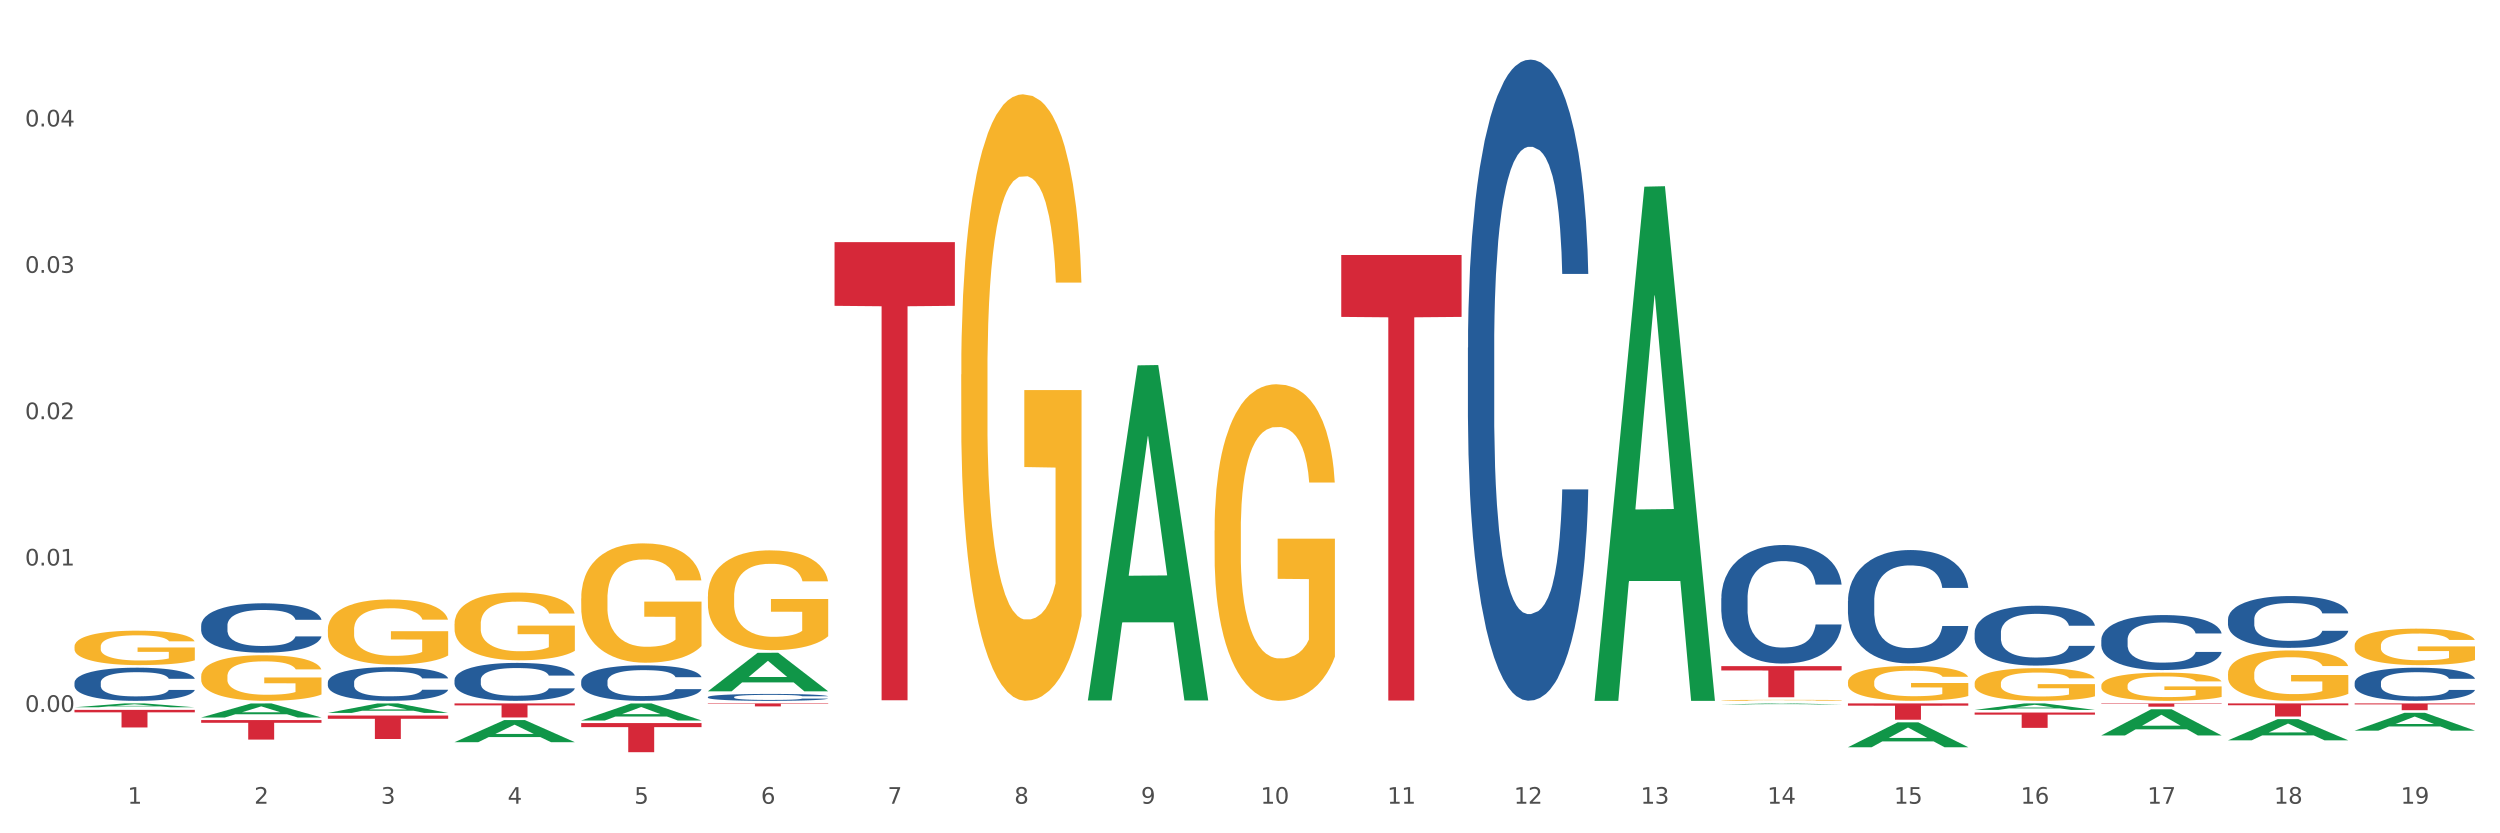 <?xml version="1.0" encoding="utf-8" standalone="no"?>
<!DOCTYPE svg PUBLIC "-//W3C//DTD SVG 1.1//EN"
  "http://www.w3.org/Graphics/SVG/1.1/DTD/svg11.dtd">
<svg xmlns:xlink="http://www.w3.org/1999/xlink" width="1080pt" height="360pt" viewBox="0 0 1080 360" xmlns="http://www.w3.org/2000/svg" version="1.1">
 <rect x="0" y="0" width="1080" height="360" fill="#333333" stroke="none"/>
 <defs>
  <style type="text/css">*{stroke-linejoin: round; stroke-linecap: butt}</style>
 </defs>
 <g id="figure_1">
  <g id="patch_1">
   <path d="M 0 360 
L 1080 360 
L 1080 0 
L 0 0 
z
" style="fill: #ffffff; stroke: #ffffff; stroke-linejoin: miter"/>
  </g>
  <g id="axes_1">
   <g id="matplotlib.axis_1">
    <g id="xtick_1">
     <g id="text_1">
      <!-- 1 -->
      <g style="fill: #4d4d4d" transform="translate(55.115 347.204) scale(0.096 -0.096)">
       <defs>
        <path id="DejaVuSans-31" d="M 794 531 
L 1825 531 
L 1825 4091 
L 703 3866 
L 703 4441 
L 1819 4666 
L 2450 4666 
L 2450 531 
L 3481 531 
L 3481 0 
L 794 0 
L 794 531 
z
" transform="scale(0.016)"/>
       </defs>
       <use xlink:href="#DejaVuSans-31"/>
      </g>
     </g>
    </g>
    <g id="xtick_2">
     <g id="text_2">
      <!-- 2 -->
      <g style="fill: #4d4d4d" transform="translate(109.839 347.204) scale(0.096 -0.096)">
       <defs>
        <path id="DejaVuSans-32" d="M 1228 531 
L 3431 531 
L 3431 0 
L 469 0 
L 469 531 
Q 828 903 1448 1529 
Q 2069 2156 2228 2338 
Q 2531 2678 2651 2914 
Q 2772 3150 2772 3378 
Q 2772 3750 2511 3984 
Q 2250 4219 1831 4219 
Q 1534 4219 1204 4116 
Q 875 4013 500 3803 
L 500 4441 
Q 881 4594 1212 4672 
Q 1544 4750 1819 4750 
Q 2544 4750 2975 4387 
Q 3406 4025 3406 3419 
Q 3406 3131 3298 2873 
Q 3191 2616 2906 2266 
Q 2828 2175 2409 1742 
Q 1991 1309 1228 531 
z
" transform="scale(0.016)"/>
       </defs>
       <use xlink:href="#DejaVuSans-32"/>
      </g>
     </g>
    </g>
    <g id="xtick_3">
     <g id="text_3">
      <!-- 3 -->
      <g style="fill: #4d4d4d" transform="translate(164.564 347.204) scale(0.096 -0.096)">
       <defs>
        <path id="DejaVuSans-33" d="M 2597 2516 
Q 3050 2419 3304 2112 
Q 3559 1806 3559 1356 
Q 3559 666 3084 287 
Q 2609 -91 1734 -91 
Q 1441 -91 1130 -33 
Q 819 25 488 141 
L 488 750 
Q 750 597 1062 519 
Q 1375 441 1716 441 
Q 2309 441 2620 675 
Q 2931 909 2931 1356 
Q 2931 1769 2642 2001 
Q 2353 2234 1838 2234 
L 1294 2234 
L 1294 2753 
L 1863 2753 
Q 2328 2753 2575 2939 
Q 2822 3125 2822 3475 
Q 2822 3834 2567 4026 
Q 2313 4219 1838 4219 
Q 1578 4219 1281 4162 
Q 984 4106 628 3988 
L 628 4550 
Q 988 4650 1302 4700 
Q 1616 4750 1894 4750 
Q 2613 4750 3031 4423 
Q 3450 4097 3450 3541 
Q 3450 3153 3228 2886 
Q 3006 2619 2597 2516 
z
" transform="scale(0.016)"/>
       </defs>
       <use xlink:href="#DejaVuSans-33"/>
      </g>
     </g>
    </g>
    <g id="xtick_4">
     <g id="text_4">
      <!-- 4 -->
      <g style="fill: #4d4d4d" transform="translate(219.288 347.204) scale(0.096 -0.096)">
       <defs>
        <path id="DejaVuSans-34" d="M 2419 4116 
L 825 1625 
L 2419 1625 
L 2419 4116 
z
M 2253 4666 
L 3047 4666 
L 3047 1625 
L 3713 1625 
L 3713 1100 
L 3047 1100 
L 3047 0 
L 2419 0 
L 2419 1100 
L 313 1100 
L 313 1709 
L 2253 4666 
z
" transform="scale(0.016)"/>
       </defs>
       <use xlink:href="#DejaVuSans-34"/>
      </g>
     </g>
    </g>
    <g id="xtick_5">
     <g id="text_5">
      <!-- 5 -->
      <g style="fill: #4d4d4d" transform="translate(274.012 347.204) scale(0.096 -0.096)">
       <defs>
        <path id="DejaVuSans-35" d="M 691 4666 
L 3169 4666 
L 3169 4134 
L 1269 4134 
L 1269 2991 
Q 1406 3038 1543 3061 
Q 1681 3084 1819 3084 
Q 2600 3084 3056 2656 
Q 3513 2228 3513 1497 
Q 3513 744 3044 326 
Q 2575 -91 1722 -91 
Q 1428 -91 1123 -41 
Q 819 9 494 109 
L 494 744 
Q 775 591 1075 516 
Q 1375 441 1709 441 
Q 2250 441 2565 725 
Q 2881 1009 2881 1497 
Q 2881 1984 2565 2268 
Q 2250 2553 1709 2553 
Q 1456 2553 1204 2497 
Q 953 2441 691 2322 
L 691 4666 
z
" transform="scale(0.016)"/>
       </defs>
       <use xlink:href="#DejaVuSans-35"/>
      </g>
     </g>
    </g>
    <g id="xtick_6">
     <g id="text_6">
      <!-- 6 -->
      <g style="fill: #4d4d4d" transform="translate(328.736 347.204) scale(0.096 -0.096)">
       <defs>
        <path id="DejaVuSans-36" d="M 2113 2584 
Q 1688 2584 1439 2293 
Q 1191 2003 1191 1497 
Q 1191 994 1439 701 
Q 1688 409 2113 409 
Q 2538 409 2786 701 
Q 3034 994 3034 1497 
Q 3034 2003 2786 2293 
Q 2538 2584 2113 2584 
z
M 3366 4563 
L 3366 3988 
Q 3128 4100 2886 4159 
Q 2644 4219 2406 4219 
Q 1781 4219 1451 3797 
Q 1122 3375 1075 2522 
Q 1259 2794 1537 2939 
Q 1816 3084 2150 3084 
Q 2853 3084 3261 2657 
Q 3669 2231 3669 1497 
Q 3669 778 3244 343 
Q 2819 -91 2113 -91 
Q 1303 -91 875 529 
Q 447 1150 447 2328 
Q 447 3434 972 4092 
Q 1497 4750 2381 4750 
Q 2619 4750 2861 4703 
Q 3103 4656 3366 4563 
z
" transform="scale(0.016)"/>
       </defs>
       <use xlink:href="#DejaVuSans-36"/>
      </g>
     </g>
    </g>
    <g id="xtick_7">
     <g id="text_7">
      <!-- 7 -->
      <g style="fill: #4d4d4d" transform="translate(383.461 347.204) scale(0.096 -0.096)">
       <defs>
        <path id="DejaVuSans-37" d="M 525 4666 
L 3525 4666 
L 3525 4397 
L 1831 0 
L 1172 0 
L 2766 4134 
L 525 4134 
L 525 4666 
z
" transform="scale(0.016)"/>
       </defs>
       <use xlink:href="#DejaVuSans-37"/>
      </g>
     </g>
    </g>
    <g id="xtick_8">
     <g id="text_8">
      <!-- 8 -->
      <g style="fill: #4d4d4d" transform="translate(438.185 347.204) scale(0.096 -0.096)">
       <defs>
        <path id="DejaVuSans-38" d="M 2034 2216 
Q 1584 2216 1326 1975 
Q 1069 1734 1069 1313 
Q 1069 891 1326 650 
Q 1584 409 2034 409 
Q 2484 409 2743 651 
Q 3003 894 3003 1313 
Q 3003 1734 2745 1975 
Q 2488 2216 2034 2216 
z
M 1403 2484 
Q 997 2584 770 2862 
Q 544 3141 544 3541 
Q 544 4100 942 4425 
Q 1341 4750 2034 4750 
Q 2731 4750 3128 4425 
Q 3525 4100 3525 3541 
Q 3525 3141 3298 2862 
Q 3072 2584 2669 2484 
Q 3125 2378 3379 2068 
Q 3634 1759 3634 1313 
Q 3634 634 3220 271 
Q 2806 -91 2034 -91 
Q 1263 -91 848 271 
Q 434 634 434 1313 
Q 434 1759 690 2068 
Q 947 2378 1403 2484 
z
M 1172 3481 
Q 1172 3119 1398 2916 
Q 1625 2713 2034 2713 
Q 2441 2713 2670 2916 
Q 2900 3119 2900 3481 
Q 2900 3844 2670 4047 
Q 2441 4250 2034 4250 
Q 1625 4250 1398 4047 
Q 1172 3844 1172 3481 
z
" transform="scale(0.016)"/>
       </defs>
       <use xlink:href="#DejaVuSans-38"/>
      </g>
     </g>
    </g>
    <g id="xtick_9">
     <g id="text_9">
      <!-- 9 -->
      <g style="fill: #4d4d4d" transform="translate(492.909 347.204) scale(0.096 -0.096)">
       <defs>
        <path id="DejaVuSans-39" d="M 703 97 
L 703 672 
Q 941 559 1184 500 
Q 1428 441 1663 441 
Q 2288 441 2617 861 
Q 2947 1281 2994 2138 
Q 2813 1869 2534 1725 
Q 2256 1581 1919 1581 
Q 1219 1581 811 2004 
Q 403 2428 403 3163 
Q 403 3881 828 4315 
Q 1253 4750 1959 4750 
Q 2769 4750 3195 4129 
Q 3622 3509 3622 2328 
Q 3622 1225 3098 567 
Q 2575 -91 1691 -91 
Q 1453 -91 1209 -44 
Q 966 3 703 97 
z
M 1959 2075 
Q 2384 2075 2632 2365 
Q 2881 2656 2881 3163 
Q 2881 3666 2632 3958 
Q 2384 4250 1959 4250 
Q 1534 4250 1286 3958 
Q 1038 3666 1038 3163 
Q 1038 2656 1286 2365 
Q 1534 2075 1959 2075 
z
" transform="scale(0.016)"/>
       </defs>
       <use xlink:href="#DejaVuSans-39"/>
      </g>
     </g>
    </g>
    <g id="xtick_10">
     <g id="text_10">
      <!-- 10 -->
      <g style="fill: #4d4d4d" transform="translate(544.58 347.204) scale(0.096 -0.096)">
       <defs>
        <path id="DejaVuSans-30" d="M 2034 4250 
Q 1547 4250 1301 3770 
Q 1056 3291 1056 2328 
Q 1056 1369 1301 889 
Q 1547 409 2034 409 
Q 2525 409 2770 889 
Q 3016 1369 3016 2328 
Q 3016 3291 2770 3770 
Q 2525 4250 2034 4250 
z
M 2034 4750 
Q 2819 4750 3233 4129 
Q 3647 3509 3647 2328 
Q 3647 1150 3233 529 
Q 2819 -91 2034 -91 
Q 1250 -91 836 529 
Q 422 1150 422 2328 
Q 422 3509 836 4129 
Q 1250 4750 2034 4750 
z
" transform="scale(0.016)"/>
       </defs>
       <use xlink:href="#DejaVuSans-31"/>
       <use xlink:href="#DejaVuSans-30" transform="translate(63.623 0)"/>
      </g>
     </g>
    </g>
    <g id="xtick_11">
     <g id="text_11">
      <!-- 11 -->
      <g style="fill: #4d4d4d" transform="translate(599.304 347.204) scale(0.096 -0.096)">
       <use xlink:href="#DejaVuSans-31"/>
       <use xlink:href="#DejaVuSans-31" transform="translate(63.623 0)"/>
      </g>
     </g>
    </g>
    <g id="xtick_12">
     <g id="text_12">
      <!-- 12 -->
      <g style="fill: #4d4d4d" transform="translate(654.028 347.204) scale(0.096 -0.096)">
       <use xlink:href="#DejaVuSans-31"/>
       <use xlink:href="#DejaVuSans-32" transform="translate(63.623 0)"/>
      </g>
     </g>
    </g>
    <g id="xtick_13">
     <g id="text_13">
      <!-- 13 -->
      <g style="fill: #4d4d4d" transform="translate(708.752 347.204) scale(0.096 -0.096)">
       <use xlink:href="#DejaVuSans-31"/>
       <use xlink:href="#DejaVuSans-33" transform="translate(63.623 0)"/>
      </g>
     </g>
    </g>
    <g id="xtick_14">
     <g id="text_14">
      <!-- 14 -->
      <g style="fill: #4d4d4d" transform="translate(763.477 347.204) scale(0.096 -0.096)">
       <use xlink:href="#DejaVuSans-31"/>
       <use xlink:href="#DejaVuSans-34" transform="translate(63.623 0)"/>
      </g>
     </g>
    </g>
    <g id="xtick_15">
     <g id="text_15">
      <!-- 15 -->
      <g style="fill: #4d4d4d" transform="translate(818.201 347.204) scale(0.096 -0.096)">
       <use xlink:href="#DejaVuSans-31"/>
       <use xlink:href="#DejaVuSans-35" transform="translate(63.623 0)"/>
      </g>
     </g>
    </g>
    <g id="xtick_16">
     <g id="text_16">
      <!-- 16 -->
      <g style="fill: #4d4d4d" transform="translate(872.925 347.204) scale(0.096 -0.096)">
       <use xlink:href="#DejaVuSans-31"/>
       <use xlink:href="#DejaVuSans-36" transform="translate(63.623 0)"/>
      </g>
     </g>
    </g>
    <g id="xtick_17">
     <g id="text_17">
      <!-- 17 -->
      <g style="fill: #4d4d4d" transform="translate(927.649 347.204) scale(0.096 -0.096)">
       <use xlink:href="#DejaVuSans-31"/>
       <use xlink:href="#DejaVuSans-37" transform="translate(63.623 0)"/>
      </g>
     </g>
    </g>
    <g id="xtick_18">
     <g id="text_18">
      <!-- 18 -->
      <g style="fill: #4d4d4d" transform="translate(982.374 347.204) scale(0.096 -0.096)">
       <use xlink:href="#DejaVuSans-31"/>
       <use xlink:href="#DejaVuSans-38" transform="translate(63.623 0)"/>
      </g>
     </g>
    </g>
    <g id="xtick_19">
     <g id="text_19">
      <!-- 19 -->
      <g style="fill: #4d4d4d" transform="translate(1037.098 347.204) scale(0.096 -0.096)">
       <use xlink:href="#DejaVuSans-31"/>
       <use xlink:href="#DejaVuSans-39" transform="translate(63.623 0)"/>
      </g>
     </g>
    </g>
    <g id="xtick_20"/>
    <g id="xtick_21"/>
    <g id="xtick_22"/>
    <g id="xtick_23"/>
    <g id="xtick_24"/>
    <g id="xtick_25"/>
    <g id="xtick_26"/>
    <g id="xtick_27"/>
    <g id="xtick_28"/>
    <g id="xtick_29"/>
    <g id="xtick_30"/>
    <g id="xtick_31"/>
    <g id="xtick_32"/>
    <g id="xtick_33"/>
    <g id="xtick_34"/>
    <g id="xtick_35"/>
    <g id="xtick_36"/>
    <g id="xtick_37"/>
   </g>
   <g id="matplotlib.axis_2">
    <g id="ytick_1">
     <g id="text_20">
      <!-- 0.00 -->
      <g style="fill: #4d4d4d" transform="translate(10.8 307.528) scale(0.096 -0.096)">
       <defs>
        <path id="DejaVuSans-2e" d="M 684 794 
L 1344 794 
L 1344 0 
L 684 0 
L 684 794 
z
" transform="scale(0.016)"/>
       </defs>
       <use xlink:href="#DejaVuSans-30"/>
       <use xlink:href="#DejaVuSans-2e" transform="translate(63.623 0)"/>
       <use xlink:href="#DejaVuSans-30" transform="translate(95.41 0)"/>
       <use xlink:href="#DejaVuSans-30" transform="translate(159.033 0)"/>
      </g>
     </g>
    </g>
    <g id="ytick_2">
     <g id="text_21">
      <!-- 0.01 -->
      <g style="fill: #4d4d4d" transform="translate(10.8 244.305) scale(0.096 -0.096)">
       <use xlink:href="#DejaVuSans-30"/>
       <use xlink:href="#DejaVuSans-2e" transform="translate(63.623 0)"/>
       <use xlink:href="#DejaVuSans-30" transform="translate(95.41 0)"/>
       <use xlink:href="#DejaVuSans-31" transform="translate(159.033 0)"/>
      </g>
     </g>
    </g>
    <g id="ytick_3">
     <g id="text_22">
      <!-- 0.02 -->
      <g style="fill: #4d4d4d" transform="translate(10.8 181.082) scale(0.096 -0.096)">
       <use xlink:href="#DejaVuSans-30"/>
       <use xlink:href="#DejaVuSans-2e" transform="translate(63.623 0)"/>
       <use xlink:href="#DejaVuSans-30" transform="translate(95.41 0)"/>
       <use xlink:href="#DejaVuSans-32" transform="translate(159.033 0)"/>
      </g>
     </g>
    </g>
    <g id="ytick_4">
     <g id="text_23">
      <!-- 0.03 -->
      <g style="fill: #4d4d4d" transform="translate(10.8 117.859) scale(0.096 -0.096)">
       <use xlink:href="#DejaVuSans-30"/>
       <use xlink:href="#DejaVuSans-2e" transform="translate(63.623 0)"/>
       <use xlink:href="#DejaVuSans-30" transform="translate(95.41 0)"/>
       <use xlink:href="#DejaVuSans-33" transform="translate(159.033 0)"/>
      </g>
     </g>
    </g>
    <g id="ytick_5">
     <g id="text_24">
      <!-- 0.04 -->
      <g style="fill: #4d4d4d" transform="translate(10.8 54.635) scale(0.096 -0.096)">
       <use xlink:href="#DejaVuSans-30"/>
       <use xlink:href="#DejaVuSans-2e" transform="translate(63.623 0)"/>
       <use xlink:href="#DejaVuSans-30" transform="translate(95.41 0)"/>
       <use xlink:href="#DejaVuSans-34" transform="translate(159.033 0)"/>
      </g>
     </g>
    </g>
    <g id="ytick_6"/>
    <g id="ytick_7"/>
    <g id="ytick_8"/>
    <g id="ytick_9"/>
    <g id="ytick_10"/>
   </g>
   <g id="PolyCollection_1">
    <path d="M 196.348 320.611 
L 196.401 320.602 
L 217.84 311.071 
L 226.737 311.062 
L 248.336 320.629 
L 238.045 320.629 
L 233.383 318.401 
L 211.247 318.401 
L 211.087 318.437 
L 206.585 320.629 
L 196.348 320.629 
L 196.348 320.611 
L 214.034 317.072 
L 230.596 317.063 
L 222.395 313.101 
L 222.288 313.083 
L 222.181 313.11 
L 213.981 317.063 
L 214.034 317.072 
L 196.348 320.611 
z
" clip-path="url(#p0338b32db7)" style="fill: #109648"/>
    <path d="M 251.072 311.244 
L 251.126 311.237 
L 272.564 303.888 
L 281.461 303.881 
L 303.06 311.258 
L 292.77 311.258 
L 288.107 309.54 
L 265.972 309.54 
L 265.811 309.568 
L 261.309 311.258 
L 251.072 311.258 
L 251.072 311.244 
L 268.759 308.515 
L 285.32 308.508 
L 277.12 305.453 
L 277.013 305.439 
L 276.905 305.46 
L 268.705 308.508 
L 268.759 308.515 
L 251.072 311.244 
z
" clip-path="url(#p0338b32db7)" style="fill: #109648"/>
    <path d="M 305.796 298.636 
L 305.85 298.62 
L 327.288 282.006 
L 336.185 281.99 
L 357.784 298.667 
L 347.494 298.667 
L 342.831 294.783 
L 320.696 294.783 
L 320.535 294.846 
L 316.033 298.667 
L 305.796 298.667 
L 305.796 298.636 
L 323.483 292.466 
L 340.044 292.45 
L 331.844 285.545 
L 331.737 285.514 
L 331.63 285.56 
L 323.429 292.45 
L 323.483 292.466 
L 305.796 298.636 
z
" clip-path="url(#p0338b32db7)" style="fill: #109648"/>
    <path d="M 469.969 302.327 
L 470.023 302.191 
L 491.461 157.832 
L 500.358 157.696 
L 521.957 302.599 
L 511.667 302.599 
L 507.004 268.856 
L 484.869 268.856 
L 484.708 269.4 
L 480.206 302.599 
L 469.969 302.599 
L 469.969 302.327 
L 487.656 248.719 
L 504.217 248.583 
L 496.017 188.581 
L 495.91 188.309 
L 495.802 188.717 
L 487.602 248.583 
L 487.656 248.719 
L 469.969 302.327 
z
" clip-path="url(#p0338b32db7)" style="fill: #109648"/>
    <path d="M 743.591 287.776 
L 795.579 287.776 
L 795.579 289.645 
L 775.128 289.658 
L 775.128 301.227 
L 763.918 301.227 
L 763.918 289.658 
L 743.591 289.645 
L 743.591 287.789 
L 743.591 287.776 
z
" clip-path="url(#p0338b32db7)" style="fill: #d62839"/>
    <path d="M 798.315 303.881 
L 850.303 303.881 
L 850.303 304.859 
L 829.853 304.866 
L 829.853 310.922 
L 818.642 310.922 
L 818.642 304.866 
L 798.315 304.859 
L 798.315 303.887 
L 798.315 303.881 
z
" clip-path="url(#p0338b32db7)" style="fill: #d62839"/>
    <path d="M 579.418 110.148 
L 631.406 110.148 
L 631.406 136.898 
L 610.956 137.079 
L 610.956 302.643 
L 599.745 302.643 
L 599.745 137.079 
L 579.418 136.898 
L 579.418 110.329 
L 579.418 110.148 
z
" clip-path="url(#p0338b32db7)" style="fill: #d62839"/>
    <path d="M 688.866 302.351 
L 688.92 302.142 
L 710.358 80.648 
L 719.255 80.44 
L 740.854 302.768 
L 730.564 302.768 
L 725.901 250.996 
L 703.766 250.996 
L 703.605 251.831 
L 699.103 302.768 
L 688.866 302.768 
L 688.866 302.351 
L 706.553 220.1 
L 723.114 219.891 
L 714.914 127.828 
L 714.807 127.411 
L 714.7 128.037 
L 706.499 219.891 
L 706.553 220.1 
L 688.866 302.351 
z
" clip-path="url(#p0338b32db7)" style="fill: #109648"/>
    <path d="M 305.796 303.881 
L 357.784 303.881 
L 357.784 304.059 
L 337.334 304.06 
L 337.334 305.165 
L 326.123 305.165 
L 326.123 304.06 
L 305.796 304.059 
L 305.796 303.882 
L 305.796 303.881 
z
" clip-path="url(#p0338b32db7)" style="fill: #d62839"/>
    <path d="M 251.072 312.37 
L 303.06 312.37 
L 303.06 314.119 
L 282.61 314.13 
L 282.61 324.95 
L 271.399 324.95 
L 271.399 314.13 
L 251.072 314.119 
L 251.072 312.382 
L 251.072 312.37 
z
" clip-path="url(#p0338b32db7)" style="fill: #d62839"/>
    <path d="M 360.521 104.614 
L 412.509 104.614 
L 412.509 132.116 
L 392.058 132.302 
L 392.058 302.513 
L 380.848 302.513 
L 380.848 132.302 
L 360.521 132.116 
L 360.521 104.8 
L 360.521 104.614 
z
" clip-path="url(#p0338b32db7)" style="fill: #d62839"/>
    <path d="M 141.624 307.992 
L 141.677 307.988 
L 163.116 303.885 
L 172.012 303.881 
L 193.612 308 
L 183.321 308 
L 178.658 307.04 
L 156.523 307.04 
L 156.362 307.056 
L 151.86 308 
L 141.624 308 
L 141.624 307.992 
L 159.31 306.468 
L 175.871 306.464 
L 167.671 304.759 
L 167.564 304.751 
L 167.457 304.763 
L 159.257 306.464 
L 159.31 306.468 
L 141.624 307.992 
z
" clip-path="url(#p0338b32db7)" style="fill: #109648"/>
    <path d="M 86.899 309.955 
L 86.953 309.949 
L 108.391 303.886 
L 117.288 303.881 
L 138.887 309.966 
L 128.597 309.966 
L 123.934 308.549 
L 101.799 308.549 
L 101.638 308.572 
L 97.136 309.966 
L 86.899 309.966 
L 86.899 309.955 
L 104.586 307.704 
L 121.147 307.698 
L 112.947 305.178 
L 112.84 305.166 
L 112.733 305.184 
L 104.532 307.698 
L 104.586 307.704 
L 86.899 309.955 
z
" clip-path="url(#p0338b32db7)" style="fill: #109648"/>
    <path d="M 32.175 305.548 
L 32.229 305.546 
L 53.667 303.882 
L 62.564 303.881 
L 84.163 305.551 
L 73.873 305.551 
L 69.21 305.162 
L 47.075 305.162 
L 46.914 305.168 
L 42.412 305.551 
L 32.175 305.551 
L 32.175 305.548 
L 49.862 304.93 
L 66.423 304.928 
L 58.223 304.237 
L 58.115 304.234 
L 58.008 304.238 
L 49.808 304.928 
L 49.862 304.93 
L 32.175 305.548 
z
" clip-path="url(#p0338b32db7)" style="fill: #109648"/>
    <path d="M 907.763 303.881 
L 959.751 303.881 
L 959.751 304.077 
L 939.301 304.078 
L 939.301 305.292 
L 928.09 305.292 
L 928.09 304.078 
L 907.763 304.077 
L 907.763 303.882 
L 907.763 303.881 
z
" clip-path="url(#p0338b32db7)" style="fill: #d62839"/>
    <path d="M 853.039 307.808 
L 905.027 307.808 
L 905.027 308.731 
L 884.577 308.737 
L 884.577 314.448 
L 873.366 314.448 
L 873.366 308.737 
L 853.039 308.731 
L 853.039 307.814 
L 853.039 307.808 
z
" clip-path="url(#p0338b32db7)" style="fill: #d62839"/>
    <path d="M 196.348 303.881 
L 248.336 303.881 
L 248.336 304.724 
L 227.886 304.73 
L 227.886 309.949 
L 216.675 309.949 
L 216.675 304.73 
L 196.348 304.724 
L 196.348 303.886 
L 196.348 303.881 
z
" clip-path="url(#p0338b32db7)" style="fill: #d62839"/>
    <path d="M 141.624 309.112 
L 193.612 309.112 
L 193.612 310.522 
L 173.161 310.532 
L 173.161 319.26 
L 161.951 319.26 
L 161.951 310.532 
L 141.624 310.522 
L 141.624 309.122 
L 141.624 309.112 
z
" clip-path="url(#p0338b32db7)" style="fill: #d62839"/>
    <path d="M 86.899 311.079 
L 138.887 311.079 
L 138.887 312.249 
L 118.437 312.257 
L 118.437 319.501 
L 107.226 319.501 
L 107.226 312.257 
L 86.899 312.249 
L 86.899 311.087 
L 86.899 311.079 
z
" clip-path="url(#p0338b32db7)" style="fill: #d62839"/>
    <path d="M 32.175 306.663 
L 84.163 306.663 
L 84.163 307.719 
L 63.713 307.726 
L 63.713 314.261 
L 52.502 314.261 
L 52.502 307.726 
L 32.175 307.719 
L 32.175 306.67 
L 32.175 306.663 
z
" clip-path="url(#p0338b32db7)" style="fill: #d62839"/>
    <path d="M 743.591 302.537 
L 743.652 302.537 
L 743.652 302.523 
L 743.775 302.511 
L 744.388 302.481 
L 745.309 302.457 
L 745.984 302.444 
L 746.66 302.433 
L 747.457 302.423 
L 748.44 302.412 
L 750.22 302.396 
L 751.324 302.388 
L 752.675 302.379 
L 755.13 302.366 
L 756.91 302.359 
L 758.751 302.354 
L 761.759 302.346 
L 763.723 302.343 
L 765.81 302.341 
L 768.326 302.339 
L 770.229 302.339 
L 774.403 302.34 
L 777.963 302.344 
L 779.681 302.346 
L 781.891 302.351 
L 783.057 302.354 
L 784.96 302.361 
L 786.924 302.369 
L 788.275 302.376 
L 790.3 302.389 
L 791.835 302.403 
L 793.246 302.419 
L 793.983 302.43 
L 794.535 302.441 
L 795.026 302.453 
L 795.517 302.472 
L 784.469 302.472 
L 784.039 302.459 
L 783.364 302.446 
L 782.382 302.433 
L 781.523 302.425 
L 780.05 302.415 
L 778.699 302.409 
L 777.288 302.404 
L 775.569 302.401 
L 774.219 302.399 
L 772.316 302.397 
L 768.572 302.397 
L 766.055 302.401 
L 764.337 302.404 
L 763.232 302.408 
L 762.25 302.412 
L 761.145 302.417 
L 759.856 302.426 
L 758.935 302.433 
L 758.015 302.442 
L 757.278 302.452 
L 756.603 302.463 
L 756.051 302.475 
L 755.621 302.487 
L 755.253 302.502 
L 754.946 302.526 
L 754.946 302.58 
L 755.068 302.592 
L 755.375 302.608 
L 755.744 302.62 
L 756.357 302.635 
L 756.91 302.645 
L 757.953 302.659 
L 759.119 302.671 
L 760.04 302.678 
L 760.961 302.684 
L 762.557 302.693 
L 764.337 302.7 
L 765.871 302.704 
L 767.958 302.708 
L 769.37 302.71 
L 770.597 302.711 
L 773.605 302.711 
L 775.753 302.709 
L 778.147 302.707 
L 779.988 302.703 
L 781.523 302.699 
L 783.241 302.692 
L 784.346 302.685 
L 784.346 302.603 
L 770.843 302.603 
L 770.843 302.548 
L 795.579 302.548 
L 795.579 302.708 
L 794.535 302.717 
L 793.369 302.724 
L 792.141 302.731 
L 790.3 302.739 
L 788.09 302.747 
L 786.126 302.752 
L 784.039 302.757 
L 781.584 302.761 
L 778.392 302.765 
L 776.428 302.767 
L 773.973 302.768 
L 771.088 302.768 
L 768.572 302.767 
L 766.117 302.766 
L 763.539 302.762 
L 761.022 302.757 
L 759.119 302.752 
L 757.217 302.746 
L 755.191 302.737 
L 753.595 302.729 
L 752.368 302.722 
L 751.017 302.713 
L 749.544 302.702 
L 748.44 302.691 
L 747.457 302.68 
L 746.414 302.666 
L 745.677 302.654 
L 744.941 302.639 
L 744.511 302.627 
L 744.02 302.609 
L 743.652 302.585 
L 743.591 302.537 
z
" clip-path="url(#p0338b32db7)" style="fill: #f7b32b"/>
    <path d="M 798.315 294.665 
L 798.376 294.651 
L 798.376 294.156 
L 798.499 293.73 
L 799.113 292.698 
L 800.033 291.845 
L 800.709 291.391 
L 801.384 291.019 
L 802.182 290.648 
L 803.164 290.263 
L 804.944 289.699 
L 806.049 289.41 
L 807.399 289.107 
L 809.854 288.667 
L 811.634 288.419 
L 813.475 288.213 
L 816.483 287.965 
L 818.447 287.855 
L 820.534 287.773 
L 823.051 287.717 
L 824.953 287.704 
L 829.127 287.745 
L 832.687 287.869 
L 834.406 287.965 
L 836.615 288.13 
L 837.782 288.24 
L 839.684 288.46 
L 841.648 288.749 
L 842.999 288.997 
L 845.024 289.465 
L 846.559 289.932 
L 847.97 290.51 
L 848.707 290.909 
L 849.259 291.281 
L 849.75 291.707 
L 850.242 292.381 
L 839.193 292.381 
L 838.764 291.9 
L 838.088 291.446 
L 837.106 291.006 
L 836.247 290.73 
L 834.774 290.386 
L 833.424 290.166 
L 832.012 290.001 
L 830.293 289.864 
L 828.943 289.795 
L 827.04 289.74 
L 823.296 289.754 
L 820.78 289.864 
L 819.061 290.001 
L 817.956 290.125 
L 816.974 290.263 
L 815.869 290.455 
L 814.58 290.744 
L 813.66 291.006 
L 812.739 291.336 
L 812.002 291.666 
L 811.327 292.051 
L 810.775 292.464 
L 810.345 292.89 
L 809.977 293.413 
L 809.67 294.28 
L 809.67 296.165 
L 809.793 296.591 
L 810.1 297.155 
L 810.468 297.582 
L 811.082 298.091 
L 811.634 298.435 
L 812.678 298.93 
L 813.844 299.343 
L 814.764 299.604 
L 815.685 299.824 
L 817.281 300.127 
L 819.061 300.374 
L 820.595 300.526 
L 822.682 300.663 
L 824.094 300.718 
L 825.322 300.746 
L 828.329 300.746 
L 830.477 300.705 
L 832.871 300.608 
L 834.713 300.485 
L 836.247 300.333 
L 837.966 300.086 
L 839.071 299.852 
L 839.071 296.976 
L 825.567 296.963 
L 825.567 295.05 
L 850.303 295.05 
L 850.303 300.663 
L 849.259 300.952 
L 848.093 301.214 
L 846.866 301.448 
L 845.024 301.736 
L 842.815 302.012 
L 840.851 302.204 
L 838.764 302.369 
L 836.308 302.521 
L 833.117 302.658 
L 831.153 302.713 
L 828.697 302.755 
L 825.813 302.768 
L 823.296 302.741 
L 820.841 302.672 
L 818.263 302.548 
L 815.746 302.369 
L 813.844 302.19 
L 811.941 301.97 
L 809.915 301.681 
L 808.32 301.406 
L 807.092 301.159 
L 805.742 300.842 
L 804.269 300.429 
L 803.164 300.058 
L 802.182 299.673 
L 801.138 299.178 
L 800.402 298.751 
L 799.665 298.215 
L 799.236 297.816 
L 798.744 297.196 
L 798.376 296.33 
L 798.315 294.665 
z
" clip-path="url(#p0338b32db7)" style="fill: #f7b32b"/>
    <path d="M 1017.212 278.853 
L 1017.273 278.838 
L 1017.273 278.32 
L 1017.396 277.873 
L 1018.01 276.793 
L 1018.931 275.9 
L 1019.606 275.425 
L 1020.281 275.036 
L 1021.079 274.648 
L 1022.061 274.244 
L 1023.841 273.654 
L 1024.946 273.351 
L 1026.296 273.035 
L 1028.751 272.574 
L 1030.531 272.315 
L 1032.373 272.099 
L 1035.38 271.839 
L 1037.344 271.724 
L 1039.431 271.638 
L 1041.948 271.58 
L 1043.85 271.566 
L 1048.024 271.609 
L 1051.584 271.739 
L 1053.303 271.839 
L 1055.512 272.012 
L 1056.679 272.127 
L 1058.581 272.358 
L 1060.546 272.66 
L 1061.896 272.919 
L 1063.921 273.409 
L 1065.456 273.899 
L 1066.868 274.504 
L 1067.604 274.921 
L 1068.157 275.31 
L 1068.648 275.756 
L 1069.139 276.462 
L 1058.09 276.462 
L 1057.661 275.958 
L 1056.986 275.483 
L 1056.004 275.022 
L 1055.144 274.734 
L 1053.671 274.374 
L 1052.321 274.143 
L 1050.909 273.971 
L 1049.19 273.827 
L 1047.84 273.755 
L 1045.937 273.697 
L 1042.193 273.711 
L 1039.677 273.827 
L 1037.958 273.971 
L 1036.853 274.1 
L 1035.871 274.244 
L 1034.766 274.446 
L 1033.477 274.748 
L 1032.557 275.022 
L 1031.636 275.368 
L 1030.899 275.713 
L 1030.224 276.116 
L 1029.672 276.548 
L 1029.242 276.995 
L 1028.874 277.542 
L 1028.567 278.449 
L 1028.567 280.422 
L 1028.69 280.869 
L 1028.997 281.459 
L 1029.365 281.906 
L 1029.979 282.438 
L 1030.531 282.798 
L 1031.575 283.317 
L 1032.741 283.749 
L 1033.662 284.023 
L 1034.582 284.253 
L 1036.178 284.57 
L 1037.958 284.829 
L 1039.493 284.987 
L 1041.579 285.131 
L 1042.991 285.189 
L 1044.219 285.218 
L 1047.226 285.218 
L 1049.375 285.175 
L 1051.768 285.074 
L 1053.61 284.944 
L 1055.144 284.786 
L 1056.863 284.527 
L 1057.968 284.282 
L 1057.968 281.272 
L 1044.464 281.258 
L 1044.464 279.256 
L 1069.2 279.256 
L 1069.2 285.131 
L 1068.157 285.434 
L 1066.99 285.707 
L 1065.763 285.952 
L 1063.921 286.255 
L 1061.712 286.543 
L 1059.748 286.744 
L 1057.661 286.917 
L 1055.206 287.076 
L 1052.014 287.22 
L 1050.05 287.277 
L 1047.595 287.32 
L 1044.71 287.335 
L 1042.193 287.306 
L 1039.738 287.234 
L 1037.16 287.104 
L 1034.644 286.917 
L 1032.741 286.73 
L 1030.838 286.5 
L 1028.813 286.197 
L 1027.217 285.909 
L 1025.989 285.65 
L 1024.639 285.319 
L 1023.166 284.887 
L 1022.061 284.498 
L 1021.079 284.095 
L 1020.035 283.576 
L 1019.299 283.13 
L 1018.562 282.568 
L 1018.133 282.15 
L 1017.642 281.502 
L 1017.273 280.595 
L 1017.212 278.853 
z
" clip-path="url(#p0338b32db7)" style="fill: #f7b32b"/>
    <path d="M 962.488 291.052 
L 962.549 291.032 
L 962.549 290.316 
L 962.672 289.699 
L 963.286 288.207 
L 964.206 286.974 
L 964.881 286.318 
L 965.557 285.781 
L 966.355 285.243 
L 967.337 284.686 
L 969.117 283.871 
L 970.221 283.453 
L 971.572 283.016 
L 974.027 282.379 
L 975.807 282.021 
L 977.648 281.723 
L 980.656 281.364 
L 982.62 281.205 
L 984.707 281.086 
L 987.223 281.006 
L 989.126 280.987 
L 993.3 281.046 
L 996.86 281.225 
L 998.579 281.364 
L 1000.788 281.603 
L 1001.954 281.762 
L 1003.857 282.081 
L 1005.821 282.498 
L 1007.172 282.856 
L 1009.197 283.533 
L 1010.732 284.209 
L 1012.143 285.045 
L 1012.88 285.621 
L 1013.432 286.158 
L 1013.923 286.775 
L 1014.414 287.75 
L 1003.366 287.75 
L 1002.936 287.054 
L 1002.261 286.397 
L 1001.279 285.761 
L 1000.42 285.363 
L 998.947 284.865 
L 997.596 284.547 
L 996.185 284.309 
L 994.466 284.11 
L 993.116 284.01 
L 991.213 283.931 
L 987.469 283.95 
L 984.952 284.11 
L 983.234 284.309 
L 982.129 284.488 
L 981.147 284.686 
L 980.042 284.965 
L 978.753 285.383 
L 977.832 285.761 
L 976.912 286.238 
L 976.175 286.715 
L 975.5 287.272 
L 974.948 287.869 
L 974.518 288.486 
L 974.15 289.242 
L 973.843 290.495 
L 973.843 293.22 
L 973.966 293.837 
L 974.272 294.652 
L 974.641 295.269 
L 975.255 296.005 
L 975.807 296.502 
L 976.85 297.218 
L 978.017 297.815 
L 978.937 298.193 
L 979.858 298.511 
L 981.454 298.949 
L 983.234 299.307 
L 984.768 299.526 
L 986.855 299.725 
L 988.267 299.804 
L 989.494 299.844 
L 992.502 299.844 
L 994.65 299.784 
L 997.044 299.645 
L 998.885 299.466 
L 1000.42 299.247 
L 1002.139 298.889 
L 1003.243 298.551 
L 1003.243 294.394 
L 989.74 294.374 
L 989.74 291.609 
L 1014.476 291.609 
L 1014.476 299.725 
L 1013.432 300.143 
L 1012.266 300.52 
L 1011.038 300.859 
L 1009.197 301.276 
L 1006.987 301.674 
L 1005.023 301.953 
L 1002.936 302.191 
L 1000.481 302.41 
L 997.29 302.609 
L 995.325 302.689 
L 992.87 302.748 
L 989.985 302.768 
L 987.469 302.728 
L 985.014 302.629 
L 982.436 302.45 
L 979.919 302.191 
L 978.017 301.933 
L 976.114 301.615 
L 974.088 301.197 
L 972.492 300.799 
L 971.265 300.441 
L 969.915 299.983 
L 968.441 299.387 
L 967.337 298.85 
L 966.355 298.293 
L 965.311 297.576 
L 964.575 296.96 
L 963.838 296.184 
L 963.408 295.607 
L 962.917 294.712 
L 962.549 293.459 
L 962.488 291.052 
z
" clip-path="url(#p0338b32db7)" style="fill: #f7b32b"/>
    <path d="M 141.624 271.964 
L 141.685 271.938 
L 141.685 271.014 
L 141.808 270.218 
L 142.421 268.292 
L 143.342 266.699 
L 144.017 265.852 
L 144.693 265.158 
L 145.49 264.465 
L 146.472 263.746 
L 148.252 262.693 
L 149.357 262.154 
L 150.708 261.589 
L 153.163 260.767 
L 154.943 260.305 
L 156.784 259.92 
L 159.792 259.457 
L 161.756 259.252 
L 163.843 259.098 
L 166.359 258.995 
L 168.262 258.969 
L 172.436 259.046 
L 175.996 259.277 
L 177.714 259.457 
L 179.924 259.765 
L 181.09 259.971 
L 182.993 260.382 
L 184.957 260.921 
L 186.308 261.383 
L 188.333 262.257 
L 189.867 263.13 
L 191.279 264.208 
L 192.016 264.953 
L 192.568 265.646 
L 193.059 266.443 
L 193.55 267.701 
L 182.502 267.701 
L 182.072 266.802 
L 181.397 265.955 
L 180.415 265.133 
L 179.556 264.619 
L 178.083 263.977 
L 176.732 263.566 
L 175.321 263.258 
L 173.602 263.001 
L 172.252 262.873 
L 170.349 262.77 
L 166.605 262.796 
L 164.088 263.001 
L 162.37 263.258 
L 161.265 263.489 
L 160.283 263.746 
L 159.178 264.106 
L 157.889 264.645 
L 156.968 265.133 
L 156.048 265.749 
L 155.311 266.365 
L 154.636 267.085 
L 154.083 267.855 
L 153.654 268.651 
L 153.286 269.627 
L 152.979 271.245 
L 152.979 274.763 
L 153.101 275.559 
L 153.408 276.612 
L 153.777 277.408 
L 154.39 278.359 
L 154.943 279.001 
L 155.986 279.925 
L 157.152 280.696 
L 158.073 281.183 
L 158.994 281.594 
L 160.59 282.159 
L 162.37 282.622 
L 163.904 282.904 
L 165.991 283.161 
L 167.403 283.264 
L 168.63 283.315 
L 171.638 283.315 
L 173.786 283.238 
L 176.18 283.058 
L 178.021 282.827 
L 179.556 282.545 
L 181.274 282.082 
L 182.379 281.646 
L 182.379 276.278 
L 168.876 276.253 
L 168.876 272.683 
L 193.612 272.683 
L 193.612 283.161 
L 192.568 283.7 
L 191.402 284.188 
L 190.174 284.625 
L 188.333 285.164 
L 186.123 285.678 
L 184.159 286.037 
L 182.072 286.345 
L 179.617 286.628 
L 176.425 286.885 
L 174.461 286.987 
L 172.006 287.064 
L 169.121 287.09 
L 166.605 287.039 
L 164.15 286.91 
L 161.572 286.679 
L 159.055 286.345 
L 157.152 286.011 
L 155.25 285.601 
L 153.224 285.061 
L 151.628 284.548 
L 150.401 284.085 
L 149.05 283.495 
L 147.577 282.724 
L 146.472 282.031 
L 145.49 281.312 
L 144.447 280.387 
L 143.71 279.591 
L 142.974 278.59 
L 142.544 277.845 
L 142.053 276.689 
L 141.685 275.071 
L 141.624 271.964 
z
" clip-path="url(#p0338b32db7)" style="fill: #f7b32b"/>
    <path d="M 196.348 269.498 
L 196.409 269.471 
L 196.409 268.508 
L 196.532 267.679 
L 197.146 265.672 
L 198.066 264.013 
L 198.742 263.13 
L 199.417 262.408 
L 200.215 261.686 
L 201.197 260.936 
L 202.977 259.839 
L 204.082 259.278 
L 205.432 258.689 
L 207.887 257.833 
L 209.667 257.351 
L 211.508 256.95 
L 214.516 256.468 
L 216.48 256.254 
L 218.567 256.094 
L 221.084 255.987 
L 222.986 255.96 
L 227.16 256.04 
L 230.72 256.281 
L 232.439 256.468 
L 234.648 256.789 
L 235.815 257.003 
L 237.717 257.432 
L 239.681 257.993 
L 241.032 258.475 
L 243.057 259.385 
L 244.592 260.294 
L 246.003 261.418 
L 246.74 262.194 
L 247.292 262.916 
L 247.783 263.746 
L 248.275 265.057 
L 237.226 265.057 
L 236.797 264.12 
L 236.121 263.237 
L 235.139 262.381 
L 234.28 261.846 
L 232.807 261.177 
L 231.457 260.749 
L 230.045 260.428 
L 228.326 260.161 
L 226.976 260.027 
L 225.073 259.92 
L 221.329 259.946 
L 218.813 260.161 
L 217.094 260.428 
L 215.989 260.669 
L 215.007 260.936 
L 213.902 261.311 
L 212.613 261.873 
L 211.693 262.381 
L 210.772 263.023 
L 210.035 263.665 
L 209.36 264.414 
L 208.808 265.217 
L 208.378 266.047 
L 208.01 267.063 
L 207.703 268.749 
L 207.703 272.414 
L 207.826 273.244 
L 208.133 274.34 
L 208.501 275.17 
L 209.115 276.16 
L 209.667 276.829 
L 210.711 277.792 
L 211.877 278.594 
L 212.797 279.103 
L 213.718 279.531 
L 215.314 280.119 
L 217.094 280.601 
L 218.628 280.895 
L 220.715 281.163 
L 222.127 281.27 
L 223.355 281.323 
L 226.362 281.323 
L 228.51 281.243 
L 230.904 281.056 
L 232.746 280.815 
L 234.28 280.521 
L 235.999 280.039 
L 237.104 279.584 
L 237.104 273.993 
L 223.6 273.966 
L 223.6 270.247 
L 248.336 270.247 
L 248.336 281.163 
L 247.292 281.725 
L 246.126 282.233 
L 244.899 282.688 
L 243.057 283.25 
L 240.848 283.785 
L 238.884 284.159 
L 236.797 284.48 
L 234.341 284.775 
L 231.15 285.042 
L 229.186 285.149 
L 226.73 285.23 
L 223.846 285.256 
L 221.329 285.203 
L 218.874 285.069 
L 216.296 284.828 
L 213.779 284.48 
L 211.877 284.133 
L 209.974 283.705 
L 207.948 283.143 
L 206.353 282.608 
L 205.125 282.126 
L 203.775 281.511 
L 202.302 280.708 
L 201.197 279.986 
L 200.215 279.237 
L 199.171 278.273 
L 198.435 277.444 
L 197.698 276.401 
L 197.269 275.625 
L 196.777 274.421 
L 196.409 272.735 
L 196.348 269.498 
z
" clip-path="url(#p0338b32db7)" style="fill: #f7b32b"/>
    <path d="M 251.072 258.562 
L 251.133 258.515 
L 251.133 256.82 
L 251.256 255.36 
L 251.87 251.828 
L 252.791 248.908 
L 253.466 247.354 
L 254.141 246.082 
L 254.939 244.81 
L 255.921 243.492 
L 257.701 241.561 
L 258.806 240.572 
L 260.156 239.536 
L 262.611 238.029 
L 264.391 237.181 
L 266.233 236.475 
L 269.24 235.627 
L 271.204 235.25 
L 273.291 234.967 
L 275.808 234.779 
L 277.711 234.732 
L 281.884 234.873 
L 285.444 235.297 
L 287.163 235.627 
L 289.373 236.192 
L 290.539 236.569 
L 292.442 237.322 
L 294.406 238.311 
L 295.756 239.159 
L 297.782 240.76 
L 299.316 242.361 
L 300.728 244.339 
L 301.464 245.705 
L 302.017 246.977 
L 302.508 248.437 
L 302.999 250.744 
L 291.951 250.744 
L 291.521 249.096 
L 290.846 247.542 
L 289.864 246.035 
L 289.004 245.093 
L 287.531 243.916 
L 286.181 243.162 
L 284.769 242.597 
L 283.051 242.126 
L 281.7 241.89 
L 279.797 241.702 
L 276.053 241.749 
L 273.537 242.126 
L 271.818 242.597 
L 270.713 243.021 
L 269.731 243.492 
L 268.627 244.151 
L 267.338 245.14 
L 266.417 246.035 
L 265.496 247.165 
L 264.76 248.295 
L 264.084 249.614 
L 263.532 251.027 
L 263.102 252.487 
L 262.734 254.277 
L 262.427 257.244 
L 262.427 263.696 
L 262.55 265.156 
L 262.857 267.086 
L 263.225 268.546 
L 263.839 270.289 
L 264.391 271.466 
L 265.435 273.162 
L 266.601 274.575 
L 267.522 275.469 
L 268.442 276.223 
L 270.038 277.259 
L 271.818 278.107 
L 273.353 278.625 
L 275.44 279.096 
L 276.851 279.284 
L 278.079 279.378 
L 281.086 279.378 
L 283.235 279.237 
L 285.629 278.907 
L 287.47 278.483 
L 289.004 277.965 
L 290.723 277.118 
L 291.828 276.317 
L 291.828 266.474 
L 278.324 266.427 
L 278.324 259.881 
L 303.06 259.881 
L 303.06 279.096 
L 302.017 280.085 
L 300.851 280.979 
L 299.623 281.78 
L 297.782 282.769 
L 295.572 283.711 
L 293.608 284.37 
L 291.521 284.935 
L 289.066 285.454 
L 285.874 285.924 
L 283.91 286.113 
L 281.455 286.254 
L 278.57 286.301 
L 276.053 286.207 
L 273.598 285.972 
L 271.02 285.548 
L 268.504 284.935 
L 266.601 284.323 
L 264.698 283.57 
L 262.673 282.581 
L 261.077 281.639 
L 259.849 280.791 
L 258.499 279.708 
L 257.026 278.295 
L 255.921 277.023 
L 254.939 275.705 
L 253.896 274.009 
L 253.159 272.549 
L 252.422 270.713 
L 251.993 269.347 
L 251.502 267.228 
L 251.133 264.261 
L 251.072 258.562 
z
" clip-path="url(#p0338b32db7)" style="fill: #f7b32b"/>
    <path d="M 305.796 257.678 
L 305.858 257.639 
L 305.858 256.221 
L 305.981 255 
L 306.594 252.046 
L 307.515 249.603 
L 308.19 248.304 
L 308.865 247.24 
L 309.663 246.177 
L 310.645 245.074 
L 312.425 243.459 
L 313.53 242.632 
L 314.88 241.765 
L 317.336 240.505 
L 319.116 239.796 
L 320.957 239.205 
L 323.965 238.496 
L 325.929 238.181 
L 328.016 237.945 
L 330.532 237.787 
L 332.435 237.748 
L 336.609 237.866 
L 340.169 238.22 
L 341.887 238.496 
L 344.097 238.969 
L 345.263 239.284 
L 347.166 239.914 
L 349.13 240.741 
L 350.48 241.45 
L 352.506 242.789 
L 354.04 244.129 
L 355.452 245.783 
L 356.189 246.925 
L 356.741 247.989 
L 357.232 249.21 
L 357.723 251.14 
L 346.675 251.14 
L 346.245 249.761 
L 345.57 248.461 
L 344.588 247.201 
L 343.729 246.413 
L 342.256 245.428 
L 340.905 244.798 
L 339.493 244.325 
L 337.775 243.932 
L 336.425 243.735 
L 334.522 243.577 
L 330.778 243.616 
L 328.261 243.932 
L 326.542 244.325 
L 325.438 244.68 
L 324.456 245.074 
L 323.351 245.625 
L 322.062 246.452 
L 321.141 247.201 
L 320.22 248.146 
L 319.484 249.091 
L 318.809 250.194 
L 318.256 251.376 
L 317.827 252.597 
L 317.458 254.094 
L 317.151 256.575 
L 317.151 261.971 
L 317.274 263.192 
L 317.581 264.807 
L 317.949 266.028 
L 318.563 267.486 
L 319.116 268.47 
L 320.159 269.888 
L 321.325 271.07 
L 322.246 271.819 
L 323.167 272.449 
L 324.762 273.315 
L 326.542 274.024 
L 328.077 274.458 
L 330.164 274.851 
L 331.576 275.009 
L 332.803 275.088 
L 335.811 275.088 
L 337.959 274.97 
L 340.353 274.694 
L 342.194 274.339 
L 343.729 273.906 
L 345.447 273.197 
L 346.552 272.527 
L 346.552 264.295 
L 333.049 264.256 
L 333.049 258.781 
L 357.784 258.781 
L 357.784 274.851 
L 356.741 275.679 
L 355.575 276.427 
L 354.347 277.097 
L 352.506 277.924 
L 350.296 278.711 
L 348.332 279.263 
L 346.245 279.736 
L 343.79 280.169 
L 340.598 280.563 
L 338.634 280.72 
L 336.179 280.838 
L 333.294 280.878 
L 330.778 280.799 
L 328.322 280.602 
L 325.745 280.248 
L 323.228 279.736 
L 321.325 279.224 
L 319.423 278.593 
L 317.397 277.766 
L 315.801 276.978 
L 314.574 276.269 
L 313.223 275.363 
L 311.75 274.182 
L 310.645 273.118 
L 309.663 272.015 
L 308.62 270.597 
L 307.883 269.376 
L 307.147 267.84 
L 306.717 266.698 
L 306.226 264.926 
L 305.858 262.444 
L 305.796 257.678 
z
" clip-path="url(#p0338b32db7)" style="fill: #f7b32b"/>
    <path d="M 415.245 161.801 
L 415.306 161.561 
L 415.306 152.948 
L 415.429 145.531 
L 416.043 127.586 
L 416.964 112.751 
L 417.639 104.856 
L 418.314 98.395 
L 419.112 91.935 
L 420.094 85.236 
L 421.874 75.426 
L 422.979 70.401 
L 424.329 65.138 
L 426.784 57.481 
L 428.564 53.174 
L 430.406 49.585 
L 433.413 45.279 
L 435.377 43.364 
L 437.464 41.929 
L 439.981 40.972 
L 441.883 40.733 
L 446.057 41.45 
L 449.617 43.604 
L 451.336 45.279 
L 453.545 48.15 
L 454.712 50.064 
L 456.614 53.892 
L 458.579 58.917 
L 459.929 63.223 
L 461.954 71.358 
L 463.489 79.493 
L 464.901 89.543 
L 465.637 96.481 
L 466.19 102.941 
L 466.681 110.359 
L 467.172 122.083 
L 456.123 122.083 
L 455.694 113.708 
L 455.019 105.813 
L 454.036 98.156 
L 453.177 93.371 
L 451.704 87.389 
L 450.354 83.561 
L 448.942 80.69 
L 447.223 78.297 
L 445.873 77.101 
L 443.97 76.144 
L 440.226 76.383 
L 437.71 78.297 
L 435.991 80.69 
L 434.886 82.843 
L 433.904 85.236 
L 432.799 88.586 
L 431.51 93.61 
L 430.59 98.156 
L 429.669 103.898 
L 428.932 109.641 
L 428.257 116.34 
L 427.705 123.518 
L 427.275 130.935 
L 426.907 140.027 
L 426.6 155.101 
L 426.6 187.88 
L 426.723 195.298 
L 427.03 205.108 
L 427.398 212.525 
L 428.012 221.378 
L 428.564 227.359 
L 429.608 235.973 
L 430.774 243.151 
L 431.695 247.697 
L 432.615 251.525 
L 434.211 256.789 
L 435.991 261.096 
L 437.526 263.727 
L 439.612 266.12 
L 441.024 267.077 
L 442.252 267.556 
L 445.259 267.556 
L 447.408 266.838 
L 449.801 265.163 
L 451.643 263.01 
L 453.177 260.378 
L 454.896 256.071 
L 456.001 252.003 
L 456.001 201.997 
L 442.497 201.758 
L 442.497 168.5 
L 467.233 168.5 
L 467.233 266.12 
L 466.19 271.145 
L 465.023 275.691 
L 463.796 279.758 
L 461.954 284.783 
L 459.745 289.568 
L 457.781 292.918 
L 455.694 295.789 
L 453.239 298.421 
L 450.047 300.814 
L 448.083 301.771 
L 445.628 302.488 
L 442.743 302.728 
L 440.226 302.249 
L 437.771 301.053 
L 435.193 298.899 
L 432.677 295.789 
L 430.774 292.679 
L 428.871 288.85 
L 426.846 283.826 
L 425.25 279.04 
L 424.022 274.734 
L 422.672 269.231 
L 421.199 262.053 
L 420.094 255.592 
L 419.112 248.893 
L 418.068 240.279 
L 417.332 232.862 
L 416.595 223.531 
L 416.166 216.592 
L 415.675 205.825 
L 415.306 190.752 
L 415.245 161.801 
z
" clip-path="url(#p0338b32db7)" style="fill: #f7b32b"/>
    <path d="M 524.693 229.194 
L 524.755 229.069 
L 524.755 224.572 
L 524.878 220.699 
L 525.491 211.331 
L 526.412 203.586 
L 527.087 199.464 
L 527.762 196.091 
L 528.56 192.719 
L 529.542 189.221 
L 531.322 184.099 
L 532.427 181.476 
L 533.778 178.728 
L 536.233 174.731 
L 538.013 172.482 
L 539.854 170.609 
L 542.862 168.36 
L 544.826 167.361 
L 546.913 166.611 
L 549.429 166.112 
L 551.332 165.987 
L 555.506 166.362 
L 559.066 167.486 
L 560.784 168.36 
L 562.994 169.859 
L 564.16 170.858 
L 566.063 172.857 
L 568.027 175.48 
L 569.377 177.729 
L 571.403 181.976 
L 572.937 186.223 
L 574.349 191.469 
L 575.086 195.092 
L 575.638 198.465 
L 576.129 202.337 
L 576.62 208.458 
L 565.572 208.458 
L 565.142 204.086 
L 564.467 199.964 
L 563.485 195.966 
L 562.626 193.468 
L 561.153 190.345 
L 559.802 188.347 
L 558.391 186.848 
L 556.672 185.598 
L 555.322 184.974 
L 553.419 184.474 
L 549.675 184.599 
L 547.158 185.598 
L 545.44 186.848 
L 544.335 187.972 
L 543.353 189.221 
L 542.248 190.97 
L 540.959 193.593 
L 540.038 195.966 
L 539.118 198.964 
L 538.381 201.962 
L 537.706 205.46 
L 537.153 209.207 
L 536.724 213.08 
L 536.355 217.826 
L 536.049 225.696 
L 536.049 242.809 
L 536.171 246.682 
L 536.478 251.803 
L 536.847 255.675 
L 537.46 260.297 
L 538.013 263.42 
L 539.056 267.917 
L 540.222 271.665 
L 541.143 274.038 
L 542.064 276.037 
L 543.66 278.785 
L 545.44 281.033 
L 546.974 282.407 
L 549.061 283.656 
L 550.473 284.156 
L 551.7 284.406 
L 554.708 284.406 
L 556.856 284.031 
L 559.25 283.157 
L 561.091 282.032 
L 562.626 280.658 
L 564.344 278.41 
L 565.449 276.286 
L 565.449 250.179 
L 551.946 250.054 
L 551.946 232.691 
L 576.682 232.691 
L 576.682 283.656 
L 575.638 286.28 
L 574.472 288.653 
L 573.244 290.776 
L 571.403 293.4 
L 569.193 295.898 
L 567.229 297.647 
L 565.142 299.146 
L 562.687 300.52 
L 559.495 301.769 
L 557.531 302.269 
L 555.076 302.643 
L 552.191 302.768 
L 549.675 302.518 
L 547.22 301.894 
L 544.642 300.77 
L 542.125 299.146 
L 540.222 297.522 
L 538.32 295.523 
L 536.294 292.9 
L 534.698 290.402 
L 533.471 288.153 
L 532.12 285.28 
L 530.647 281.533 
L 529.542 278.16 
L 528.56 274.662 
L 527.517 270.166 
L 526.78 266.293 
L 526.044 261.422 
L 525.614 257.799 
L 525.123 252.178 
L 524.755 244.308 
L 524.693 229.194 
z
" clip-path="url(#p0338b32db7)" style="fill: #f7b32b"/>
    <path d="M 86.899 292.168 
L 86.961 292.15 
L 86.961 291.502 
L 87.083 290.944 
L 87.697 289.594 
L 88.618 288.478 
L 89.293 287.884 
L 89.968 287.398 
L 90.766 286.912 
L 91.748 286.408 
L 93.528 285.671 
L 94.633 285.293 
L 95.983 284.897 
L 98.439 284.321 
L 100.219 283.997 
L 102.06 283.727 
L 105.067 283.403 
L 107.032 283.259 
L 109.118 283.151 
L 111.635 283.079 
L 113.538 283.061 
L 117.712 283.115 
L 121.272 283.277 
L 122.99 283.403 
L 125.2 283.619 
L 126.366 283.763 
L 128.269 284.051 
L 130.233 284.429 
L 131.583 284.753 
L 133.609 285.365 
L 135.143 285.976 
L 136.555 286.732 
L 137.291 287.254 
L 137.844 287.74 
L 138.335 288.298 
L 138.826 289.18 
L 127.778 289.18 
L 127.348 288.55 
L 126.673 287.956 
L 125.691 287.38 
L 124.832 287.02 
L 123.358 286.57 
L 122.008 286.282 
L 120.596 286.066 
L 118.878 285.886 
L 117.527 285.797 
L 115.625 285.725 
L 111.881 285.743 
L 109.364 285.886 
L 107.645 286.066 
L 106.541 286.228 
L 105.559 286.408 
L 104.454 286.66 
L 103.165 287.038 
L 102.244 287.38 
L 101.323 287.812 
L 100.587 288.244 
L 99.912 288.748 
L 99.359 289.288 
L 98.93 289.846 
L 98.561 290.53 
L 98.254 291.664 
L 98.254 294.129 
L 98.377 294.687 
L 98.684 295.425 
L 99.052 295.983 
L 99.666 296.649 
L 100.219 297.099 
L 101.262 297.747 
L 102.428 298.287 
L 103.349 298.629 
L 104.27 298.917 
L 105.865 299.313 
L 107.645 299.637 
L 109.18 299.835 
L 111.267 300.015 
L 112.678 300.087 
L 113.906 300.123 
L 116.914 300.123 
L 119.062 300.069 
L 121.456 299.943 
L 123.297 299.781 
L 124.832 299.583 
L 126.55 299.259 
L 127.655 298.953 
L 127.655 295.191 
L 114.152 295.173 
L 114.152 292.672 
L 138.887 292.672 
L 138.887 300.015 
L 137.844 300.393 
L 136.678 300.735 
L 135.45 301.04 
L 133.609 301.418 
L 131.399 301.778 
L 129.435 302.03 
L 127.348 302.246 
L 124.893 302.444 
L 121.701 302.624 
L 119.737 302.696 
L 117.282 302.75 
L 114.397 302.768 
L 111.881 302.732 
L 109.425 302.642 
L 106.847 302.48 
L 104.331 302.246 
L 102.428 302.012 
L 100.525 301.724 
L 98.5 301.346 
L 96.904 300.987 
L 95.676 300.663 
L 94.326 300.249 
L 92.853 299.709 
L 91.748 299.223 
L 90.766 298.719 
L 89.723 298.071 
L 88.986 297.513 
L 88.25 296.811 
L 87.82 296.289 
L 87.329 295.479 
L 86.961 294.345 
L 86.899 292.168 
z
" clip-path="url(#p0338b32db7)" style="fill: #f7b32b"/>
    <path d="M 32.175 279.325 
L 32.236 279.311 
L 32.236 278.822 
L 32.359 278.401 
L 32.973 277.381 
L 33.894 276.539 
L 34.569 276.09 
L 35.244 275.723 
L 36.042 275.356 
L 37.024 274.976 
L 38.804 274.419 
L 39.909 274.133 
L 41.259 273.834 
L 43.714 273.399 
L 45.494 273.155 
L 47.336 272.951 
L 50.343 272.706 
L 52.307 272.597 
L 54.394 272.516 
L 56.911 272.462 
L 58.814 272.448 
L 62.987 272.489 
L 66.547 272.611 
L 68.266 272.706 
L 70.476 272.869 
L 71.642 272.978 
L 73.544 273.195 
L 75.509 273.481 
L 76.859 273.725 
L 78.884 274.188 
L 80.419 274.65 
L 81.831 275.22 
L 82.567 275.615 
L 83.12 275.982 
L 83.611 276.403 
L 84.102 277.069 
L 73.053 277.069 
L 72.624 276.593 
L 71.949 276.145 
L 70.967 275.71 
L 70.107 275.438 
L 68.634 275.098 
L 67.284 274.881 
L 65.872 274.718 
L 64.153 274.582 
L 62.803 274.514 
L 60.9 274.459 
L 57.156 274.473 
L 54.64 274.582 
L 52.921 274.718 
L 51.816 274.84 
L 50.834 274.976 
L 49.729 275.166 
L 48.44 275.451 
L 47.52 275.71 
L 46.599 276.036 
L 45.863 276.362 
L 45.187 276.743 
L 44.635 277.15 
L 44.205 277.572 
L 43.837 278.088 
L 43.53 278.944 
L 43.53 280.806 
L 43.653 281.227 
L 43.96 281.785 
L 44.328 282.206 
L 44.942 282.709 
L 45.494 283.049 
L 46.538 283.538 
L 47.704 283.946 
L 48.625 284.204 
L 49.545 284.421 
L 51.141 284.72 
L 52.921 284.965 
L 54.456 285.114 
L 56.542 285.25 
L 57.954 285.305 
L 59.182 285.332 
L 62.189 285.332 
L 64.338 285.291 
L 66.731 285.196 
L 68.573 285.074 
L 70.107 284.924 
L 71.826 284.679 
L 72.931 284.448 
L 72.931 281.608 
L 59.427 281.594 
L 59.427 279.705 
L 84.163 279.705 
L 84.163 285.25 
L 83.12 285.536 
L 81.953 285.794 
L 80.726 286.025 
L 78.884 286.31 
L 76.675 286.582 
L 74.711 286.772 
L 72.624 286.935 
L 70.169 287.085 
L 66.977 287.221 
L 65.013 287.275 
L 62.558 287.316 
L 59.673 287.33 
L 57.156 287.302 
L 54.701 287.234 
L 52.123 287.112 
L 49.607 286.935 
L 47.704 286.759 
L 45.801 286.541 
L 43.776 286.256 
L 42.18 285.984 
L 40.952 285.739 
L 39.602 285.427 
L 38.129 285.019 
L 37.024 284.652 
L 36.042 284.272 
L 34.998 283.782 
L 34.262 283.361 
L 33.525 282.831 
L 33.096 282.437 
L 32.605 281.825 
L 32.236 280.969 
L 32.175 279.325 
z
" clip-path="url(#p0338b32db7)" style="fill: #f7b32b"/>
    <path d="M 907.763 296.21 
L 907.825 296.199 
L 907.825 295.798 
L 907.948 295.453 
L 908.561 294.618 
L 909.482 293.928 
L 910.157 293.56 
L 910.832 293.26 
L 911.63 292.959 
L 912.612 292.647 
L 914.392 292.191 
L 915.497 291.957 
L 916.847 291.712 
L 919.303 291.356 
L 921.083 291.155 
L 922.924 290.988 
L 925.932 290.788 
L 927.896 290.699 
L 929.983 290.632 
L 932.499 290.587 
L 934.402 290.576 
L 938.576 290.61 
L 942.136 290.71 
L 943.854 290.788 
L 946.064 290.921 
L 947.23 291.01 
L 949.133 291.189 
L 951.097 291.422 
L 952.447 291.623 
L 954.473 292.001 
L 956.007 292.38 
L 957.419 292.848 
L 958.156 293.171 
L 958.708 293.471 
L 959.199 293.816 
L 959.69 294.362 
L 948.642 294.362 
L 948.212 293.972 
L 947.537 293.605 
L 946.555 293.248 
L 945.696 293.026 
L 944.223 292.747 
L 942.872 292.569 
L 941.46 292.436 
L 939.742 292.324 
L 938.392 292.269 
L 936.489 292.224 
L 932.745 292.235 
L 930.228 292.324 
L 928.51 292.436 
L 927.405 292.536 
L 926.423 292.647 
L 925.318 292.803 
L 924.029 293.037 
L 923.108 293.248 
L 922.187 293.516 
L 921.451 293.783 
L 920.776 294.095 
L 920.223 294.429 
L 919.794 294.774 
L 919.425 295.197 
L 919.119 295.898 
L 919.119 297.424 
L 919.241 297.769 
L 919.548 298.225 
L 919.916 298.571 
L 920.53 298.983 
L 921.083 299.261 
L 922.126 299.662 
L 923.292 299.996 
L 924.213 300.207 
L 925.134 300.386 
L 926.73 300.63 
L 928.51 300.831 
L 930.044 300.953 
L 932.131 301.065 
L 933.543 301.109 
L 934.77 301.132 
L 937.778 301.132 
L 939.926 301.098 
L 942.32 301.02 
L 944.161 300.92 
L 945.696 300.797 
L 947.414 300.597 
L 948.519 300.408 
L 948.519 298.081 
L 935.016 298.07 
L 935.016 296.522 
L 959.751 296.522 
L 959.751 301.065 
L 958.708 301.299 
L 957.542 301.51 
L 956.314 301.699 
L 954.473 301.933 
L 952.263 302.156 
L 950.299 302.312 
L 948.212 302.445 
L 945.757 302.568 
L 942.565 302.679 
L 940.601 302.724 
L 938.146 302.757 
L 935.261 302.768 
L 932.745 302.746 
L 930.29 302.69 
L 927.712 302.59 
L 925.195 302.445 
L 923.292 302.301 
L 921.39 302.122 
L 919.364 301.889 
L 917.768 301.666 
L 916.541 301.466 
L 915.19 301.209 
L 913.717 300.875 
L 912.612 300.575 
L 911.63 300.263 
L 910.587 299.862 
L 909.85 299.517 
L 909.114 299.083 
L 908.684 298.76 
L 908.193 298.259 
L 907.825 297.557 
L 907.763 296.21 
z
" clip-path="url(#p0338b32db7)" style="fill: #f7b32b"/>
    <path d="M 853.039 295.175 
L 853.1 295.162 
L 853.1 294.698 
L 853.223 294.299 
L 853.837 293.332 
L 854.758 292.533 
L 855.433 292.107 
L 856.108 291.759 
L 856.906 291.411 
L 857.888 291.05 
L 859.668 290.522 
L 860.773 290.251 
L 862.123 289.967 
L 864.578 289.555 
L 866.358 289.323 
L 868.2 289.129 
L 871.207 288.897 
L 873.171 288.794 
L 875.258 288.717 
L 877.775 288.665 
L 879.678 288.652 
L 883.851 288.691 
L 887.411 288.807 
L 889.13 288.897 
L 891.34 289.052 
L 892.506 289.155 
L 894.409 289.361 
L 896.373 289.632 
L 897.723 289.864 
L 899.749 290.302 
L 901.283 290.741 
L 902.695 291.282 
L 903.431 291.656 
L 903.984 292.004 
L 904.475 292.404 
L 904.966 293.035 
L 893.918 293.035 
L 893.488 292.584 
L 892.813 292.159 
L 891.831 291.746 
L 890.971 291.488 
L 889.498 291.166 
L 888.148 290.96 
L 886.736 290.805 
L 885.018 290.676 
L 883.667 290.612 
L 881.765 290.56 
L 878.02 290.573 
L 875.504 290.676 
L 873.785 290.805 
L 872.68 290.921 
L 871.698 291.05 
L 870.594 291.231 
L 869.305 291.501 
L 868.384 291.746 
L 867.463 292.056 
L 866.727 292.365 
L 866.051 292.726 
L 865.499 293.113 
L 865.069 293.512 
L 864.701 294.002 
L 864.394 294.814 
L 864.394 296.58 
L 864.517 296.98 
L 864.824 297.509 
L 865.192 297.908 
L 865.806 298.385 
L 866.358 298.708 
L 867.402 299.172 
L 868.568 299.558 
L 869.489 299.803 
L 870.409 300.01 
L 872.005 300.293 
L 873.785 300.525 
L 875.32 300.667 
L 877.407 300.796 
L 878.818 300.847 
L 880.046 300.873 
L 883.053 300.873 
L 885.202 300.835 
L 887.596 300.744 
L 889.437 300.628 
L 890.971 300.487 
L 892.69 300.254 
L 893.795 300.035 
L 893.795 297.341 
L 880.291 297.328 
L 880.291 295.536 
L 905.027 295.536 
L 905.027 300.796 
L 903.984 301.067 
L 902.818 301.312 
L 901.59 301.531 
L 899.749 301.801 
L 897.539 302.059 
L 895.575 302.24 
L 893.488 302.394 
L 891.033 302.536 
L 887.841 302.665 
L 885.877 302.717 
L 883.422 302.755 
L 880.537 302.768 
L 878.02 302.742 
L 875.565 302.678 
L 872.987 302.562 
L 870.471 302.394 
L 868.568 302.227 
L 866.665 302.021 
L 864.64 301.75 
L 863.044 301.492 
L 861.816 301.26 
L 860.466 300.963 
L 858.993 300.577 
L 857.888 300.229 
L 856.906 299.868 
L 855.863 299.404 
L 855.126 299.004 
L 854.389 298.501 
L 853.96 298.127 
L 853.469 297.547 
L 853.1 296.735 
L 853.039 295.175 
z
" clip-path="url(#p0338b32db7)" style="fill: #f7b32b"/>
    <path d="M 743.591 258.455 
L 743.652 258.408 
L 743.652 257.098 
L 743.836 255.32 
L 744.512 252.046 
L 745.373 249.566 
L 746.848 246.666 
L 747.646 245.45 
L 748.691 244.093 
L 750.842 241.894 
L 753.3 240.023 
L 755.021 238.994 
L 756.311 238.339 
L 759.199 237.17 
L 760.858 236.655 
L 762.579 236.234 
L 764.054 235.953 
L 766.512 235.626 
L 768.478 235.485 
L 770.752 235.439 
L 772.657 235.485 
L 775.177 235.673 
L 778.864 236.234 
L 780.277 236.561 
L 782.182 237.123 
L 784.149 237.871 
L 785.746 238.62 
L 787.59 239.696 
L 789.495 241.099 
L 791.338 242.877 
L 792.629 244.514 
L 793.674 246.245 
L 794.595 248.35 
L 795.271 250.642 
L 795.579 252.56 
L 784.333 252.56 
L 784.026 250.83 
L 783.411 248.958 
L 782.797 247.695 
L 782.121 246.666 
L 781.076 245.496 
L 780.154 244.748 
L 778.618 243.859 
L 777.205 243.298 
L 776.037 242.97 
L 774.624 242.69 
L 771.613 242.409 
L 769.462 242.409 
L 768.11 242.503 
L 766.451 242.736 
L 765.037 243.064 
L 763.378 243.625 
L 762.088 244.233 
L 760.797 245.029 
L 760.06 245.59 
L 758.953 246.619 
L 758.216 247.461 
L 757.233 248.911 
L 756.68 249.941 
L 755.697 252.607 
L 755.266 254.572 
L 755.082 255.929 
L 754.959 257.426 
L 754.959 264.723 
L 755.328 267.998 
L 755.635 269.401 
L 756.127 270.992 
L 757.048 273.05 
L 758.4 275.062 
L 759.814 276.512 
L 760.981 277.401 
L 762.088 278.056 
L 763.194 278.571 
L 764.546 279.038 
L 765.652 279.319 
L 767.311 279.6 
L 769.277 279.74 
L 770.814 279.74 
L 773.948 279.506 
L 775.361 279.272 
L 776.713 278.945 
L 778.188 278.43 
L 779.355 277.869 
L 780.031 277.448 
L 781.138 276.559 
L 781.998 275.623 
L 782.735 274.547 
L 783.227 273.612 
L 783.78 272.208 
L 784.21 270.618 
L 784.333 269.776 
L 795.579 269.776 
L 795.333 271.46 
L 794.903 273.097 
L 794.042 275.296 
L 793.366 276.559 
L 792.322 278.103 
L 791.216 279.413 
L 789.679 280.863 
L 788.266 281.939 
L 786.791 282.874 
L 785.193 283.716 
L 782.305 284.886 
L 781.26 285.213 
L 779.048 285.775 
L 777.327 286.102 
L 774.808 286.43 
L 772.227 286.617 
L 769.523 286.664 
L 767.127 286.57 
L 764.484 286.289 
L 762.825 286.009 
L 760.981 285.588 
L 758.831 284.933 
L 756.803 284.137 
L 754.898 283.202 
L 753.116 282.126 
L 751.456 280.91 
L 749.306 278.898 
L 747.708 276.933 
L 746.54 275.109 
L 745.741 273.565 
L 744.943 271.6 
L 744.512 270.244 
L 743.836 266.969 
L 743.591 263.928 
L 743.591 258.455 
z
" clip-path="url(#p0338b32db7)" style="fill: #255c99"/>
    <path d="M 634.142 150.201 
L 634.203 149.948 
L 634.203 142.866 
L 634.388 133.255 
L 635.064 115.55 
L 635.924 102.144 
L 637.399 86.463 
L 638.198 79.887 
L 639.243 72.552 
L 641.393 60.664 
L 643.851 50.547 
L 645.572 44.982 
L 646.863 41.441 
L 649.751 35.118 
L 651.41 32.336 
L 653.131 30.059 
L 654.605 28.542 
L 657.063 26.771 
L 659.03 26.012 
L 661.304 25.759 
L 663.209 26.012 
L 665.728 27.024 
L 669.415 30.059 
L 670.829 31.83 
L 672.734 34.865 
L 674.7 38.912 
L 676.298 42.959 
L 678.141 48.776 
L 680.046 56.364 
L 681.89 65.975 
L 683.18 74.828 
L 684.225 84.186 
L 685.147 95.568 
L 685.823 107.962 
L 686.13 118.332 
L 674.884 118.332 
L 674.577 108.974 
L 673.963 98.856 
L 673.348 92.027 
L 672.672 86.463 
L 671.628 80.139 
L 670.706 76.093 
L 669.169 71.287 
L 667.756 68.252 
L 666.588 66.481 
L 665.175 64.964 
L 662.164 63.446 
L 660.013 63.446 
L 658.661 63.952 
L 657.002 65.217 
L 655.589 66.987 
L 653.929 70.022 
L 652.639 73.31 
L 651.348 77.61 
L 650.611 80.645 
L 649.505 86.21 
L 648.768 90.763 
L 647.784 98.603 
L 647.231 104.168 
L 646.248 118.585 
L 645.818 129.208 
L 645.633 136.543 
L 645.511 144.637 
L 645.511 184.094 
L 645.879 201.799 
L 646.187 209.387 
L 646.678 217.986 
L 647.6 229.115 
L 648.952 239.991 
L 650.365 247.832 
L 651.533 252.638 
L 652.639 256.179 
L 653.745 258.961 
L 655.097 261.49 
L 656.203 263.008 
L 657.862 264.526 
L 659.829 265.284 
L 661.365 265.284 
L 664.499 264.02 
L 665.913 262.755 
L 667.264 260.985 
L 668.739 258.202 
L 669.907 255.167 
L 670.583 252.891 
L 671.689 248.085 
L 672.549 243.026 
L 673.287 237.209 
L 673.778 232.15 
L 674.331 224.563 
L 674.762 215.963 
L 674.884 211.41 
L 686.13 211.41 
L 685.884 220.516 
L 685.454 229.368 
L 684.594 241.256 
L 683.918 248.085 
L 682.873 256.432 
L 681.767 263.514 
L 680.231 271.355 
L 678.817 277.172 
L 677.342 282.231 
L 675.745 286.783 
L 672.857 293.107 
L 671.812 294.877 
L 669.6 297.912 
L 667.879 299.683 
L 665.359 301.453 
L 662.778 302.465 
L 660.075 302.718 
L 657.678 302.212 
L 655.036 300.695 
L 653.376 299.177 
L 651.533 296.901 
L 649.382 293.36 
L 647.354 289.06 
L 645.449 284.001 
L 643.667 278.184 
L 642.008 271.608 
L 639.857 260.732 
L 638.259 250.109 
L 637.092 240.244 
L 636.293 231.898 
L 635.494 221.274 
L 635.064 213.94 
L 634.388 196.234 
L 634.142 179.794 
L 634.142 150.201 
z
" clip-path="url(#p0338b32db7)" style="fill: #255c99"/>
    <path d="M 907.763 276.38 
L 907.825 276.359 
L 907.825 275.751 
L 908.009 274.927 
L 908.685 273.408 
L 909.545 272.258 
L 911.02 270.913 
L 911.819 270.349 
L 912.864 269.719 
L 915.015 268.7 
L 917.473 267.832 
L 919.193 267.354 
L 920.484 267.051 
L 923.372 266.508 
L 925.031 266.27 
L 926.752 266.074 
L 928.227 265.944 
L 930.685 265.792 
L 932.651 265.727 
L 934.925 265.705 
L 936.83 265.727 
L 939.35 265.814 
L 943.037 266.074 
L 944.45 266.226 
L 946.355 266.487 
L 948.321 266.834 
L 949.919 267.181 
L 951.763 267.68 
L 953.668 268.331 
L 955.511 269.155 
L 956.802 269.915 
L 957.846 270.717 
L 958.768 271.694 
L 959.444 272.757 
L 959.751 273.647 
L 948.506 273.647 
L 948.199 272.844 
L 947.584 271.976 
L 946.97 271.39 
L 946.294 270.913 
L 945.249 270.37 
L 944.327 270.023 
L 942.791 269.611 
L 941.377 269.351 
L 940.21 269.199 
L 938.796 269.069 
L 935.785 268.938 
L 933.635 268.938 
L 932.283 268.982 
L 930.623 269.09 
L 929.21 269.242 
L 927.551 269.502 
L 926.26 269.785 
L 924.97 270.153 
L 924.232 270.414 
L 923.126 270.891 
L 922.389 271.282 
L 921.406 271.954 
L 920.853 272.432 
L 919.869 273.668 
L 919.439 274.58 
L 919.255 275.209 
L 919.132 275.903 
L 919.132 279.288 
L 919.501 280.807 
L 919.808 281.458 
L 920.3 282.195 
L 921.221 283.15 
L 922.573 284.083 
L 923.987 284.755 
L 925.154 285.168 
L 926.26 285.471 
L 927.366 285.71 
L 928.718 285.927 
L 929.825 286.057 
L 931.484 286.187 
L 933.45 286.253 
L 934.986 286.253 
L 938.12 286.144 
L 939.534 286.036 
L 940.886 285.884 
L 942.361 285.645 
L 943.528 285.385 
L 944.204 285.189 
L 945.31 284.777 
L 946.171 284.343 
L 946.908 283.844 
L 947.4 283.41 
L 947.953 282.759 
L 948.383 282.022 
L 948.506 281.631 
L 959.751 281.631 
L 959.506 282.412 
L 959.075 283.172 
L 958.215 284.191 
L 957.539 284.777 
L 956.495 285.493 
L 955.388 286.101 
L 953.852 286.773 
L 952.439 287.272 
L 950.964 287.706 
L 949.366 288.097 
L 946.478 288.639 
L 945.433 288.791 
L 943.221 289.051 
L 941.5 289.203 
L 938.981 289.355 
L 936.4 289.442 
L 933.696 289.464 
L 931.299 289.42 
L 928.657 289.29 
L 926.998 289.16 
L 925.154 288.965 
L 923.003 288.661 
L 920.975 288.292 
L 919.07 287.858 
L 917.288 287.359 
L 915.629 286.795 
L 913.478 285.862 
L 911.881 284.951 
L 910.713 284.105 
L 909.914 283.389 
L 909.115 282.477 
L 908.685 281.848 
L 908.009 280.329 
L 907.763 278.919 
L 907.763 276.38 
z
" clip-path="url(#p0338b32db7)" style="fill: #255c99"/>
    <path d="M 853.039 273.298 
L 853.101 273.275 
L 853.101 272.613 
L 853.285 271.716 
L 853.961 270.062 
L 854.821 268.811 
L 856.296 267.346 
L 857.095 266.732 
L 858.14 266.047 
L 860.29 264.937 
L 862.748 263.993 
L 864.469 263.473 
L 865.76 263.142 
L 868.648 262.552 
L 870.307 262.292 
L 872.028 262.08 
L 873.503 261.938 
L 875.961 261.773 
L 877.927 261.702 
L 880.201 261.678 
L 882.106 261.702 
L 884.625 261.796 
L 888.312 262.08 
L 889.726 262.245 
L 891.631 262.528 
L 893.597 262.906 
L 895.195 263.284 
L 897.038 263.827 
L 898.943 264.536 
L 900.787 265.433 
L 902.077 266.26 
L 903.122 267.134 
L 904.044 268.197 
L 904.72 269.354 
L 905.027 270.322 
L 893.782 270.322 
L 893.474 269.448 
L 892.86 268.504 
L 892.245 267.866 
L 891.569 267.346 
L 890.525 266.756 
L 889.603 266.378 
L 888.067 265.929 
L 886.653 265.646 
L 885.486 265.481 
L 884.072 265.339 
L 881.061 265.197 
L 878.91 265.197 
L 877.558 265.244 
L 875.899 265.362 
L 874.486 265.528 
L 872.827 265.811 
L 871.536 266.118 
L 870.246 266.52 
L 869.508 266.803 
L 868.402 267.323 
L 867.665 267.748 
L 866.681 268.48 
L 866.128 269 
L 865.145 270.346 
L 864.715 271.338 
L 864.531 272.023 
L 864.408 272.779 
L 864.408 276.463 
L 864.776 278.116 
L 865.084 278.825 
L 865.575 279.628 
L 866.497 280.667 
L 867.849 281.683 
L 869.262 282.415 
L 870.43 282.863 
L 871.536 283.194 
L 872.642 283.454 
L 873.994 283.69 
L 875.1 283.832 
L 876.759 283.974 
L 878.726 284.044 
L 880.262 284.044 
L 883.396 283.926 
L 884.81 283.808 
L 886.162 283.643 
L 887.636 283.383 
L 888.804 283.1 
L 889.48 282.887 
L 890.586 282.438 
L 891.446 281.966 
L 892.184 281.423 
L 892.675 280.95 
L 893.228 280.242 
L 893.659 279.439 
L 893.782 279.014 
L 905.027 279.014 
L 904.781 279.864 
L 904.351 280.691 
L 903.491 281.801 
L 902.815 282.438 
L 901.77 283.218 
L 900.664 283.879 
L 899.128 284.611 
L 897.714 285.154 
L 896.24 285.627 
L 894.642 286.052 
L 891.754 286.642 
L 890.709 286.808 
L 888.497 287.091 
L 886.776 287.256 
L 884.257 287.422 
L 881.676 287.516 
L 878.972 287.54 
L 876.575 287.493 
L 873.933 287.351 
L 872.273 287.209 
L 870.43 286.997 
L 868.279 286.666 
L 866.251 286.265 
L 864.346 285.792 
L 862.564 285.249 
L 860.905 284.635 
L 858.754 283.619 
L 857.156 282.627 
L 855.989 281.706 
L 855.19 280.927 
L 854.391 279.935 
L 853.961 279.25 
L 853.285 277.597 
L 853.039 276.061 
L 853.039 273.298 
z
" clip-path="url(#p0338b32db7)" style="fill: #255c99"/>
    <path d="M 798.315 322.786 
L 798.368 322.776 
L 819.807 312.044 
L 828.704 312.034 
L 850.303 322.806 
L 840.012 322.806 
L 835.35 320.298 
L 813.215 320.298 
L 813.054 320.338 
L 808.552 322.806 
L 798.315 322.806 
L 798.315 322.786 
L 816.002 318.801 
L 832.563 318.791 
L 824.362 314.33 
L 824.255 314.31 
L 824.148 314.34 
L 815.948 318.791 
L 816.002 318.801 
L 798.315 322.786 
z
" clip-path="url(#p0338b32db7)" style="fill: #109648"/>
    <path d="M 86.899 270.201 
L 86.961 270.181 
L 86.961 269.636 
L 87.145 268.895 
L 87.821 267.532 
L 88.681 266.499 
L 90.156 265.291 
L 90.955 264.785 
L 92 264.22 
L 94.151 263.304 
L 96.609 262.525 
L 98.329 262.096 
L 99.62 261.823 
L 102.508 261.336 
L 104.167 261.122 
L 105.888 260.947 
L 107.363 260.83 
L 109.821 260.694 
L 111.787 260.635 
L 114.061 260.616 
L 115.966 260.635 
L 118.485 260.713 
L 122.172 260.947 
L 123.586 261.083 
L 125.491 261.317 
L 127.457 261.629 
L 129.055 261.94 
L 130.899 262.388 
L 132.804 262.973 
L 134.647 263.713 
L 135.938 264.395 
L 136.982 265.116 
L 137.904 265.993 
L 138.58 266.947 
L 138.887 267.746 
L 127.642 267.746 
L 127.334 267.025 
L 126.72 266.246 
L 126.105 265.72 
L 125.429 265.291 
L 124.385 264.804 
L 123.463 264.493 
L 121.927 264.122 
L 120.513 263.889 
L 119.346 263.752 
L 117.932 263.635 
L 114.921 263.518 
L 112.77 263.518 
L 111.418 263.557 
L 109.759 263.655 
L 108.346 263.791 
L 106.687 264.025 
L 105.396 264.278 
L 104.106 264.609 
L 103.368 264.843 
L 102.262 265.272 
L 101.525 265.622 
L 100.542 266.226 
L 99.988 266.655 
L 99.005 267.765 
L 98.575 268.584 
L 98.391 269.149 
L 98.268 269.772 
L 98.268 272.811 
L 98.637 274.175 
L 98.944 274.76 
L 99.435 275.422 
L 100.357 276.279 
L 101.709 277.117 
L 103.122 277.721 
L 104.29 278.091 
L 105.396 278.364 
L 106.502 278.578 
L 107.854 278.773 
L 108.96 278.89 
L 110.62 279.007 
L 112.586 279.065 
L 114.122 279.065 
L 117.256 278.968 
L 118.67 278.87 
L 120.022 278.734 
L 121.497 278.52 
L 122.664 278.286 
L 123.34 278.11 
L 124.446 277.74 
L 125.307 277.351 
L 126.044 276.903 
L 126.536 276.513 
L 127.089 275.928 
L 127.519 275.266 
L 127.642 274.915 
L 138.887 274.915 
L 138.642 275.617 
L 138.211 276.299 
L 137.351 277.214 
L 136.675 277.74 
L 135.63 278.383 
L 134.524 278.929 
L 132.988 279.533 
L 131.575 279.981 
L 130.1 280.37 
L 128.502 280.721 
L 125.614 281.208 
L 124.569 281.344 
L 122.357 281.578 
L 120.636 281.715 
L 118.117 281.851 
L 115.536 281.929 
L 112.832 281.948 
L 110.435 281.909 
L 107.793 281.793 
L 106.134 281.676 
L 104.29 281.5 
L 102.139 281.228 
L 100.111 280.896 
L 98.206 280.507 
L 96.424 280.059 
L 94.765 279.552 
L 92.614 278.714 
L 91.017 277.896 
L 89.849 277.136 
L 89.05 276.493 
L 88.251 275.675 
L 87.821 275.11 
L 87.145 273.746 
L 86.899 272.48 
L 86.899 270.201 
z
" clip-path="url(#p0338b32db7)" style="fill: #255c99"/>
    <path d="M 962.488 303.881 
L 1014.476 303.881 
L 1014.476 304.667 
L 994.025 304.672 
L 994.025 309.54 
L 982.815 309.54 
L 982.815 304.672 
L 962.488 304.667 
L 962.488 303.886 
L 962.488 303.881 
z
" clip-path="url(#p0338b32db7)" style="fill: #d62839"/>
    <path d="M 1017.212 303.881 
L 1069.2 303.881 
L 1069.2 304.289 
L 1048.75 304.292 
L 1048.75 306.818 
L 1037.539 306.818 
L 1037.539 304.292 
L 1017.212 304.289 
L 1017.212 303.884 
L 1017.212 303.881 
z
" clip-path="url(#p0338b32db7)" style="fill: #d62839"/>
    <path d="M 141.624 294.747 
L 141.685 294.734 
L 141.685 294.361 
L 141.869 293.856 
L 142.545 292.925 
L 143.406 292.22 
L 144.88 291.395 
L 145.679 291.049 
L 146.724 290.663 
L 148.875 290.038 
L 151.333 289.506 
L 153.054 289.214 
L 154.344 289.027 
L 157.232 288.695 
L 158.891 288.548 
L 160.612 288.429 
L 162.087 288.349 
L 164.545 288.256 
L 166.511 288.216 
L 168.785 288.203 
L 170.69 288.216 
L 173.21 288.269 
L 176.897 288.429 
L 178.31 288.522 
L 180.215 288.681 
L 182.182 288.894 
L 183.779 289.107 
L 185.623 289.413 
L 187.528 289.812 
L 189.371 290.318 
L 190.662 290.783 
L 191.707 291.275 
L 192.628 291.874 
L 193.304 292.526 
L 193.612 293.071 
L 182.366 293.071 
L 182.059 292.579 
L 181.444 292.047 
L 180.83 291.688 
L 180.154 291.395 
L 179.109 291.063 
L 178.187 290.85 
L 176.651 290.597 
L 175.238 290.437 
L 174.07 290.344 
L 172.657 290.264 
L 169.645 290.185 
L 167.495 290.185 
L 166.143 290.211 
L 164.484 290.278 
L 163.07 290.371 
L 161.411 290.53 
L 160.12 290.703 
L 158.83 290.929 
L 158.093 291.089 
L 156.986 291.382 
L 156.249 291.621 
L 155.266 292.034 
L 154.713 292.326 
L 153.73 293.084 
L 153.299 293.643 
L 153.115 294.029 
L 152.992 294.455 
L 152.992 296.53 
L 153.361 297.461 
L 153.668 297.86 
L 154.16 298.312 
L 155.081 298.897 
L 156.433 299.469 
L 157.847 299.882 
L 159.014 300.134 
L 160.12 300.321 
L 161.227 300.467 
L 162.579 300.6 
L 163.685 300.68 
L 165.344 300.76 
L 167.31 300.8 
L 168.847 300.8 
L 171.981 300.733 
L 173.394 300.667 
L 174.746 300.573 
L 176.221 300.427 
L 177.388 300.267 
L 178.064 300.148 
L 179.17 299.895 
L 180.031 299.629 
L 180.768 299.323 
L 181.26 299.057 
L 181.813 298.658 
L 182.243 298.206 
L 182.366 297.966 
L 193.612 297.966 
L 193.366 298.445 
L 192.936 298.911 
L 192.075 299.536 
L 191.399 299.895 
L 190.355 300.334 
L 189.249 300.706 
L 187.712 301.119 
L 186.299 301.425 
L 184.824 301.691 
L 183.226 301.93 
L 180.338 302.263 
L 179.293 302.356 
L 177.081 302.516 
L 175.36 302.609 
L 172.841 302.702 
L 170.26 302.755 
L 167.556 302.768 
L 165.16 302.742 
L 162.517 302.662 
L 160.858 302.582 
L 159.014 302.462 
L 156.864 302.276 
L 154.836 302.05 
L 152.931 301.784 
L 151.149 301.478 
L 149.489 301.132 
L 147.339 300.56 
L 145.741 300.001 
L 144.573 299.483 
L 143.774 299.044 
L 142.975 298.485 
L 142.545 298.099 
L 141.869 297.168 
L 141.624 296.304 
L 141.624 294.747 
z
" clip-path="url(#p0338b32db7)" style="fill: #255c99"/>
    <path d="M 1017.212 315.628 
L 1017.266 315.62 
L 1038.704 307.938 
L 1047.601 307.93 
L 1069.2 315.642 
L 1058.91 315.642 
L 1054.247 313.846 
L 1032.112 313.846 
L 1031.951 313.875 
L 1027.449 315.642 
L 1017.212 315.642 
L 1017.212 315.628 
L 1034.899 312.775 
L 1051.46 312.767 
L 1043.26 309.574 
L 1043.152 309.56 
L 1043.045 309.581 
L 1034.845 312.767 
L 1034.899 312.775 
L 1017.212 315.628 
z
" clip-path="url(#p0338b32db7)" style="fill: #109648"/>
    <path d="M 907.763 317.691 
L 907.817 317.68 
L 929.255 306.415 
L 938.152 306.404 
L 959.751 317.712 
L 949.461 317.712 
L 944.798 315.079 
L 922.663 315.079 
L 922.502 315.121 
L 918 317.712 
L 907.763 317.712 
L 907.763 317.691 
L 925.45 313.507 
L 942.011 313.497 
L 933.811 308.814 
L 933.704 308.793 
L 933.597 308.825 
L 925.396 313.497 
L 925.45 313.507 
L 907.763 317.691 
z
" clip-path="url(#p0338b32db7)" style="fill: #109648"/>
    <path d="M 853.039 306.69 
L 853.093 306.688 
L 874.531 303.883 
L 883.428 303.881 
L 905.027 306.696 
L 894.737 306.696 
L 890.074 306.04 
L 867.939 306.04 
L 867.778 306.051 
L 863.276 306.696 
L 853.039 306.696 
L 853.039 306.69 
L 870.726 305.649 
L 887.287 305.646 
L 879.087 304.481 
L 878.98 304.475 
L 878.872 304.483 
L 870.672 305.646 
L 870.726 305.649 
L 853.039 306.69 
z
" clip-path="url(#p0338b32db7)" style="fill: #109648"/>
    <path d="M 962.488 319.81 
L 962.541 319.802 
L 983.98 310.661 
L 992.877 310.652 
L 1014.476 319.827 
L 1004.185 319.827 
L 999.522 317.691 
L 977.387 317.691 
L 977.227 317.725 
L 972.724 319.827 
L 962.488 319.827 
L 962.488 319.81 
L 980.174 316.416 
L 996.735 316.407 
L 988.535 312.608 
L 988.428 312.591 
L 988.321 312.616 
L 980.121 316.407 
L 980.174 316.416 
L 962.488 319.81 
z
" clip-path="url(#p0338b32db7)" style="fill: #109648"/>
    <path d="M 743.591 304.323 
L 743.644 304.323 
L 765.083 303.881 
L 773.979 303.881 
L 795.579 304.324 
L 785.288 304.324 
L 780.625 304.221 
L 758.49 304.221 
L 758.329 304.223 
L 753.827 304.324 
L 743.591 304.324 
L 743.591 304.323 
L 761.277 304.159 
L 777.838 304.159 
L 769.638 303.975 
L 769.531 303.974 
L 769.424 303.976 
L 761.224 304.159 
L 761.277 304.159 
L 743.591 304.323 
z
" clip-path="url(#p0338b32db7)" style="fill: #109648"/>
    <path d="M 305.796 301.122 
L 305.858 301.12 
L 305.858 301.043 
L 306.042 300.939 
L 306.718 300.748 
L 307.578 300.604 
L 309.053 300.434 
L 309.852 300.363 
L 310.897 300.284 
L 313.048 300.156 
L 315.506 300.047 
L 317.226 299.987 
L 318.517 299.949 
L 321.405 299.88 
L 323.064 299.85 
L 324.785 299.826 
L 326.26 299.809 
L 328.718 299.79 
L 330.684 299.782 
L 332.958 299.779 
L 334.863 299.782 
L 337.382 299.793 
L 341.07 299.826 
L 342.483 299.845 
L 344.388 299.878 
L 346.354 299.921 
L 347.952 299.965 
L 349.796 300.028 
L 351.701 300.11 
L 353.544 300.213 
L 354.835 300.309 
L 355.879 300.41 
L 356.801 300.533 
L 357.477 300.666 
L 357.784 300.778 
L 346.539 300.778 
L 346.232 300.677 
L 345.617 300.568 
L 345.002 300.494 
L 344.327 300.434 
L 343.282 300.366 
L 342.36 300.323 
L 340.824 300.271 
L 339.41 300.238 
L 338.243 300.219 
L 336.829 300.202 
L 333.818 300.186 
L 331.667 300.186 
L 330.316 300.191 
L 328.656 300.205 
L 327.243 300.224 
L 325.584 300.257 
L 324.293 300.292 
L 323.003 300.339 
L 322.265 300.372 
L 321.159 300.432 
L 320.422 300.481 
L 319.439 300.565 
L 318.886 300.626 
L 317.902 300.781 
L 317.472 300.896 
L 317.288 300.975 
L 317.165 301.062 
L 317.165 301.488 
L 317.534 301.679 
L 317.841 301.761 
L 318.332 301.854 
L 319.254 301.974 
L 320.606 302.091 
L 322.02 302.176 
L 323.187 302.228 
L 324.293 302.266 
L 325.399 302.296 
L 326.751 302.323 
L 327.857 302.34 
L 329.517 302.356 
L 331.483 302.364 
L 333.019 302.364 
L 336.153 302.351 
L 337.567 302.337 
L 338.919 302.318 
L 340.394 302.288 
L 341.561 302.255 
L 342.237 302.231 
L 343.343 302.179 
L 344.204 302.124 
L 344.941 302.061 
L 345.433 302.007 
L 345.986 301.925 
L 346.416 301.832 
L 346.539 301.783 
L 357.784 301.783 
L 357.539 301.881 
L 357.108 301.977 
L 356.248 302.105 
L 355.572 302.179 
L 354.527 302.269 
L 353.421 302.345 
L 351.885 302.43 
L 350.472 302.493 
L 348.997 302.547 
L 347.399 302.596 
L 344.511 302.665 
L 343.466 302.684 
L 341.254 302.716 
L 339.533 302.736 
L 337.014 302.755 
L 334.433 302.766 
L 331.729 302.768 
L 329.332 302.763 
L 326.69 302.746 
L 325.031 302.73 
L 323.187 302.705 
L 321.036 302.667 
L 319.008 302.621 
L 317.103 302.566 
L 315.321 302.503 
L 313.662 302.433 
L 311.511 302.315 
L 309.914 302.201 
L 308.746 302.094 
L 307.947 302.004 
L 307.148 301.889 
L 306.718 301.81 
L 306.042 301.619 
L 305.796 301.442 
L 305.796 301.122 
z
" clip-path="url(#p0338b32db7)" style="fill: #255c99"/>
    <path d="M 798.315 259.618 
L 798.376 259.574 
L 798.376 258.321 
L 798.561 256.621 
L 799.237 253.49 
L 800.097 251.119 
L 801.572 248.346 
L 802.371 247.183 
L 803.415 245.886 
L 805.566 243.783 
L 808.024 241.994 
L 809.745 241.01 
L 811.035 240.384 
L 813.924 239.265 
L 815.583 238.773 
L 817.303 238.371 
L 818.778 238.102 
L 821.236 237.789 
L 823.203 237.655 
L 825.476 237.61 
L 827.381 237.655 
L 829.901 237.834 
L 833.588 238.371 
L 835.001 238.684 
L 836.906 239.221 
L 838.873 239.936 
L 840.471 240.652 
L 842.314 241.681 
L 844.219 243.023 
L 846.063 244.723 
L 847.353 246.288 
L 848.398 247.943 
L 849.32 249.956 
L 849.996 252.148 
L 850.303 253.982 
L 839.057 253.982 
L 838.75 252.327 
L 838.135 250.538 
L 837.521 249.33 
L 836.845 248.346 
L 835.8 247.228 
L 834.879 246.512 
L 833.342 245.662 
L 831.929 245.125 
L 830.761 244.812 
L 829.348 244.544 
L 826.337 244.275 
L 824.186 244.275 
L 822.834 244.365 
L 821.175 244.589 
L 819.761 244.902 
L 818.102 245.438 
L 816.812 246.02 
L 815.521 246.78 
L 814.784 247.317 
L 813.678 248.301 
L 812.94 249.106 
L 811.957 250.493 
L 811.404 251.477 
L 810.421 254.027 
L 809.991 255.906 
L 809.806 257.203 
L 809.683 258.634 
L 809.683 265.612 
L 810.052 268.743 
L 810.359 270.085 
L 810.851 271.606 
L 811.773 273.574 
L 813.125 275.498 
L 814.538 276.885 
L 815.706 277.734 
L 816.812 278.361 
L 817.918 278.853 
L 819.27 279.3 
L 820.376 279.568 
L 822.035 279.837 
L 824.002 279.971 
L 825.538 279.971 
L 828.672 279.747 
L 830.085 279.524 
L 831.437 279.211 
L 832.912 278.719 
L 834.08 278.182 
L 834.756 277.779 
L 835.862 276.929 
L 836.722 276.035 
L 837.46 275.006 
L 837.951 274.111 
L 838.504 272.769 
L 838.934 271.248 
L 839.057 270.443 
L 850.303 270.443 
L 850.057 272.054 
L 849.627 273.619 
L 848.767 275.722 
L 848.091 276.929 
L 847.046 278.405 
L 845.94 279.658 
L 844.404 281.045 
L 842.99 282.073 
L 841.515 282.968 
L 839.918 283.773 
L 837.029 284.891 
L 835.985 285.205 
L 833.772 285.741 
L 832.052 286.054 
L 829.532 286.368 
L 826.951 286.546 
L 824.247 286.591 
L 821.851 286.502 
L 819.208 286.233 
L 817.549 285.965 
L 815.706 285.562 
L 813.555 284.936 
L 811.527 284.176 
L 809.622 283.281 
L 807.84 282.252 
L 806.181 281.089 
L 804.03 279.166 
L 802.432 277.287 
L 801.265 275.543 
L 800.466 274.066 
L 799.667 272.188 
L 799.237 270.891 
L 798.561 267.759 
L 798.315 264.852 
L 798.315 259.618 
z
" clip-path="url(#p0338b32db7)" style="fill: #255c99"/>
    <path d="M 962.488 267.549 
L 962.549 267.529 
L 962.549 266.956 
L 962.733 266.18 
L 963.409 264.749 
L 964.27 263.666 
L 965.745 262.398 
L 966.543 261.867 
L 967.588 261.274 
L 969.739 260.314 
L 972.197 259.496 
L 973.918 259.046 
L 975.208 258.76 
L 978.096 258.249 
L 979.756 258.024 
L 981.476 257.84 
L 982.951 257.718 
L 985.409 257.575 
L 987.376 257.513 
L 989.649 257.493 
L 991.554 257.513 
L 994.074 257.595 
L 997.761 257.84 
L 999.174 257.983 
L 1001.079 258.229 
L 1003.046 258.556 
L 1004.643 258.883 
L 1006.487 259.353 
L 1008.392 259.966 
L 1010.236 260.743 
L 1011.526 261.458 
L 1012.571 262.214 
L 1013.492 263.134 
L 1014.168 264.136 
L 1014.476 264.974 
L 1003.23 264.974 
L 1002.923 264.217 
L 1002.308 263.4 
L 1001.694 262.848 
L 1001.018 262.398 
L 999.973 261.887 
L 999.051 261.56 
L 997.515 261.172 
L 996.102 260.927 
L 994.934 260.784 
L 993.521 260.661 
L 990.51 260.538 
L 988.359 260.538 
L 987.007 260.579 
L 985.348 260.681 
L 983.934 260.824 
L 982.275 261.07 
L 980.985 261.335 
L 979.694 261.683 
L 978.957 261.928 
L 977.851 262.378 
L 977.113 262.746 
L 976.13 263.379 
L 975.577 263.829 
L 974.594 264.994 
L 974.163 265.853 
L 973.979 266.445 
L 973.856 267.099 
L 973.856 270.288 
L 974.225 271.719 
L 974.532 272.332 
L 975.024 273.027 
L 975.946 273.926 
L 977.298 274.805 
L 978.711 275.439 
L 979.878 275.827 
L 980.985 276.113 
L 982.091 276.338 
L 983.443 276.542 
L 984.549 276.665 
L 986.208 276.788 
L 988.174 276.849 
L 989.711 276.849 
L 992.845 276.747 
L 994.258 276.645 
L 995.61 276.502 
L 997.085 276.277 
L 998.253 276.031 
L 998.928 275.847 
L 1000.035 275.459 
L 1000.895 275.05 
L 1001.632 274.58 
L 1002.124 274.171 
L 1002.677 273.558 
L 1003.107 272.863 
L 1003.23 272.495 
L 1014.476 272.495 
L 1014.23 273.231 
L 1013.8 273.947 
L 1012.939 274.907 
L 1012.263 275.459 
L 1011.219 276.134 
L 1010.113 276.706 
L 1008.576 277.34 
L 1007.163 277.81 
L 1005.688 278.218 
L 1004.09 278.586 
L 1001.202 279.097 
L 1000.158 279.24 
L 997.945 279.486 
L 996.225 279.629 
L 993.705 279.772 
L 991.124 279.854 
L 988.42 279.874 
L 986.024 279.833 
L 983.381 279.711 
L 981.722 279.588 
L 979.878 279.404 
L 977.728 279.118 
L 975.7 278.77 
L 973.795 278.362 
L 972.013 277.891 
L 970.353 277.36 
L 968.203 276.481 
L 966.605 275.623 
L 965.437 274.826 
L 964.638 274.151 
L 963.84 273.293 
L 963.409 272.7 
L 962.733 271.269 
L 962.488 269.94 
L 962.488 267.549 
z
" clip-path="url(#p0338b32db7)" style="fill: #255c99"/>
    <path d="M 32.175 294.879 
L 32.236 294.866 
L 32.236 294.5 
L 32.421 294.002 
L 33.097 293.087 
L 33.957 292.393 
L 35.432 291.582 
L 36.231 291.242 
L 37.275 290.862 
L 39.426 290.248 
L 41.884 289.724 
L 43.605 289.436 
L 44.895 289.253 
L 47.784 288.926 
L 49.443 288.782 
L 51.164 288.664 
L 52.638 288.586 
L 55.096 288.494 
L 57.063 288.455 
L 59.337 288.442 
L 61.242 288.455 
L 63.761 288.507 
L 67.448 288.664 
L 68.862 288.756 
L 70.767 288.913 
L 72.733 289.122 
L 74.331 289.332 
L 76.174 289.633 
L 78.079 290.025 
L 79.923 290.522 
L 81.213 290.98 
L 82.258 291.464 
L 83.18 292.053 
L 83.856 292.694 
L 84.163 293.231 
L 72.917 293.231 
L 72.61 292.746 
L 71.996 292.223 
L 71.381 291.87 
L 70.705 291.582 
L 69.66 291.255 
L 68.739 291.046 
L 67.202 290.797 
L 65.789 290.64 
L 64.621 290.548 
L 63.208 290.47 
L 60.197 290.391 
L 58.046 290.391 
L 56.694 290.418 
L 55.035 290.483 
L 53.622 290.575 
L 51.962 290.732 
L 50.672 290.902 
L 49.381 291.124 
L 48.644 291.281 
L 47.538 291.569 
L 46.8 291.804 
L 45.817 292.21 
L 45.264 292.498 
L 44.281 293.244 
L 43.851 293.793 
L 43.666 294.173 
L 43.544 294.591 
L 43.544 296.632 
L 43.912 297.548 
L 44.22 297.941 
L 44.711 298.385 
L 45.633 298.961 
L 46.985 299.524 
L 48.398 299.929 
L 49.566 300.178 
L 50.672 300.361 
L 51.778 300.505 
L 53.13 300.636 
L 54.236 300.714 
L 55.895 300.793 
L 57.862 300.832 
L 59.398 300.832 
L 62.532 300.767 
L 63.945 300.701 
L 65.297 300.61 
L 66.772 300.466 
L 67.94 300.309 
L 68.616 300.191 
L 69.722 299.942 
L 70.582 299.681 
L 71.32 299.38 
L 71.811 299.118 
L 72.364 298.726 
L 72.795 298.281 
L 72.917 298.045 
L 84.163 298.045 
L 83.917 298.516 
L 83.487 298.974 
L 82.627 299.589 
L 81.951 299.942 
L 80.906 300.374 
L 79.8 300.74 
L 78.264 301.146 
L 76.85 301.447 
L 75.375 301.709 
L 73.778 301.944 
L 70.89 302.271 
L 69.845 302.363 
L 67.633 302.52 
L 65.912 302.611 
L 63.392 302.703 
L 60.811 302.755 
L 58.108 302.768 
L 55.711 302.742 
L 53.069 302.664 
L 51.409 302.585 
L 49.566 302.467 
L 47.415 302.284 
L 45.387 302.062 
L 43.482 301.8 
L 41.7 301.499 
L 40.041 301.159 
L 37.89 300.596 
L 36.292 300.047 
L 35.125 299.537 
L 34.326 299.105 
L 33.527 298.555 
L 33.097 298.176 
L 32.421 297.26 
L 32.175 296.41 
L 32.175 294.879 
z
" clip-path="url(#p0338b32db7)" style="fill: #255c99"/>
    <path d="M 251.072 294.313 
L 251.134 294.299 
L 251.134 293.906 
L 251.318 293.373 
L 251.994 292.392 
L 252.854 291.649 
L 254.329 290.779 
L 255.128 290.415 
L 256.173 290.008 
L 258.323 289.349 
L 260.781 288.788 
L 262.502 288.479 
L 263.793 288.283 
L 266.681 287.933 
L 268.34 287.778 
L 270.061 287.652 
L 271.535 287.568 
L 273.994 287.47 
L 275.96 287.428 
L 278.234 287.414 
L 280.139 287.428 
L 282.658 287.484 
L 286.345 287.652 
L 287.759 287.75 
L 289.664 287.919 
L 291.63 288.143 
L 293.228 288.367 
L 295.071 288.69 
L 296.976 289.11 
L 298.82 289.643 
L 300.11 290.134 
L 301.155 290.653 
L 302.077 291.284 
L 302.753 291.971 
L 303.06 292.546 
L 291.815 292.546 
L 291.507 292.027 
L 290.893 291.466 
L 290.278 291.088 
L 289.602 290.779 
L 288.558 290.429 
L 287.636 290.204 
L 286.1 289.938 
L 284.686 289.77 
L 283.519 289.671 
L 282.105 289.587 
L 279.094 289.503 
L 276.943 289.503 
L 275.591 289.531 
L 273.932 289.601 
L 272.519 289.699 
L 270.86 289.868 
L 269.569 290.05 
L 268.279 290.288 
L 267.541 290.457 
L 266.435 290.765 
L 265.698 291.017 
L 264.714 291.452 
L 264.161 291.761 
L 263.178 292.56 
L 262.748 293.149 
L 262.564 293.556 
L 262.441 294.004 
L 262.441 296.192 
L 262.809 297.173 
L 263.117 297.594 
L 263.608 298.071 
L 264.53 298.688 
L 265.882 299.291 
L 267.295 299.725 
L 268.463 299.992 
L 269.569 300.188 
L 270.675 300.342 
L 272.027 300.483 
L 273.133 300.567 
L 274.792 300.651 
L 276.759 300.693 
L 278.295 300.693 
L 281.429 300.623 
L 282.843 300.553 
L 284.195 300.455 
L 285.669 300.3 
L 286.837 300.132 
L 287.513 300.006 
L 288.619 299.739 
L 289.479 299.459 
L 290.217 299.136 
L 290.708 298.856 
L 291.261 298.435 
L 291.692 297.959 
L 291.815 297.706 
L 303.06 297.706 
L 302.814 298.211 
L 302.384 298.702 
L 301.524 299.361 
L 300.848 299.739 
L 299.803 300.202 
L 298.697 300.595 
L 297.161 301.029 
L 295.747 301.352 
L 294.273 301.632 
L 292.675 301.885 
L 289.787 302.235 
L 288.742 302.334 
L 286.53 302.502 
L 284.809 302.6 
L 282.29 302.698 
L 279.709 302.754 
L 277.005 302.768 
L 274.608 302.74 
L 271.966 302.656 
L 270.306 302.572 
L 268.463 302.446 
L 266.312 302.249 
L 264.284 302.011 
L 262.379 301.731 
L 260.597 301.408 
L 258.938 301.044 
L 256.787 300.441 
L 255.189 299.852 
L 254.022 299.305 
L 253.223 298.842 
L 252.424 298.253 
L 251.994 297.846 
L 251.318 296.865 
L 251.072 295.953 
L 251.072 294.313 
z
" clip-path="url(#p0338b32db7)" style="fill: #255c99"/>
    <path d="M 196.348 293.737 
L 196.409 293.722 
L 196.409 293.303 
L 196.594 292.734 
L 197.27 291.686 
L 198.13 290.892 
L 199.605 289.963 
L 200.404 289.574 
L 201.448 289.139 
L 203.599 288.436 
L 206.057 287.837 
L 207.778 287.507 
L 209.068 287.297 
L 211.957 286.923 
L 213.616 286.758 
L 215.336 286.623 
L 216.811 286.534 
L 219.269 286.429 
L 221.236 286.384 
L 223.509 286.369 
L 225.414 286.384 
L 227.934 286.444 
L 231.621 286.623 
L 233.034 286.728 
L 234.939 286.908 
L 236.906 287.148 
L 238.504 287.387 
L 240.347 287.732 
L 242.252 288.181 
L 244.096 288.75 
L 245.386 289.274 
L 246.431 289.828 
L 247.353 290.502 
L 248.029 291.236 
L 248.336 291.85 
L 237.09 291.85 
L 236.783 291.296 
L 236.168 290.697 
L 235.554 290.293 
L 234.878 289.963 
L 233.833 289.589 
L 232.912 289.349 
L 231.375 289.065 
L 229.962 288.885 
L 228.794 288.78 
L 227.381 288.69 
L 224.37 288.6 
L 222.219 288.6 
L 220.867 288.63 
L 219.208 288.705 
L 217.794 288.81 
L 216.135 288.99 
L 214.845 289.184 
L 213.554 289.439 
L 212.817 289.619 
L 211.711 289.948 
L 210.973 290.218 
L 209.99 290.682 
L 209.437 291.012 
L 208.454 291.865 
L 208.024 292.494 
L 207.839 292.929 
L 207.716 293.408 
L 207.716 295.744 
L 208.085 296.793 
L 208.392 297.242 
L 208.884 297.751 
L 209.806 298.41 
L 211.158 299.054 
L 212.571 299.518 
L 213.739 299.803 
L 214.845 300.013 
L 215.951 300.177 
L 217.303 300.327 
L 218.409 300.417 
L 220.068 300.507 
L 222.035 300.552 
L 223.571 300.552 
L 226.705 300.477 
L 228.118 300.402 
L 229.47 300.297 
L 230.945 300.132 
L 232.113 299.953 
L 232.789 299.818 
L 233.895 299.533 
L 234.755 299.234 
L 235.492 298.889 
L 235.984 298.59 
L 236.537 298.14 
L 236.967 297.631 
L 237.09 297.362 
L 248.336 297.362 
L 248.09 297.901 
L 247.66 298.425 
L 246.8 299.129 
L 246.124 299.533 
L 245.079 300.028 
L 243.973 300.447 
L 242.437 300.911 
L 241.023 301.256 
L 239.548 301.555 
L 237.951 301.825 
L 235.062 302.199 
L 234.018 302.304 
L 231.805 302.484 
L 230.085 302.589 
L 227.565 302.693 
L 224.984 302.753 
L 222.28 302.768 
L 219.884 302.738 
L 217.241 302.648 
L 215.582 302.559 
L 213.739 302.424 
L 211.588 302.214 
L 209.56 301.96 
L 207.655 301.66 
L 205.873 301.316 
L 204.214 300.926 
L 202.063 300.282 
L 200.465 299.653 
L 199.298 299.069 
L 198.499 298.575 
L 197.7 297.946 
L 197.27 297.511 
L 196.594 296.463 
L 196.348 295.49 
L 196.348 293.737 
z
" clip-path="url(#p0338b32db7)" style="fill: #255c99"/>
    <path d="M 1017.212 294.882 
L 1017.273 294.869 
L 1017.273 294.503 
L 1017.458 294.006 
L 1018.134 293.09 
L 1018.994 292.397 
L 1020.469 291.586 
L 1021.268 291.246 
L 1022.312 290.867 
L 1024.463 290.252 
L 1026.921 289.729 
L 1028.642 289.441 
L 1029.932 289.258 
L 1032.821 288.931 
L 1034.48 288.787 
L 1036.2 288.67 
L 1037.675 288.591 
L 1040.133 288.5 
L 1042.1 288.46 
L 1044.374 288.447 
L 1046.279 288.46 
L 1048.798 288.513 
L 1052.485 288.67 
L 1053.899 288.761 
L 1055.804 288.918 
L 1057.77 289.127 
L 1059.368 289.337 
L 1061.211 289.637 
L 1063.116 290.03 
L 1064.96 290.527 
L 1066.25 290.985 
L 1067.295 291.468 
L 1068.217 292.057 
L 1068.893 292.698 
L 1069.2 293.234 
L 1057.954 293.234 
L 1057.647 292.75 
L 1057.033 292.227 
L 1056.418 291.874 
L 1055.742 291.586 
L 1054.697 291.259 
L 1053.776 291.05 
L 1052.239 290.801 
L 1050.826 290.644 
L 1049.658 290.553 
L 1048.245 290.474 
L 1045.234 290.396 
L 1043.083 290.396 
L 1041.731 290.422 
L 1040.072 290.488 
L 1038.659 290.579 
L 1036.999 290.736 
L 1035.709 290.906 
L 1034.418 291.128 
L 1033.681 291.285 
L 1032.575 291.573 
L 1031.837 291.808 
L 1030.854 292.214 
L 1030.301 292.502 
L 1029.318 293.247 
L 1028.888 293.796 
L 1028.703 294.176 
L 1028.58 294.594 
L 1028.58 296.634 
L 1028.949 297.55 
L 1029.256 297.942 
L 1029.748 298.387 
L 1030.67 298.962 
L 1032.022 299.525 
L 1033.435 299.93 
L 1034.603 300.179 
L 1035.709 300.362 
L 1036.815 300.506 
L 1038.167 300.636 
L 1039.273 300.715 
L 1040.932 300.793 
L 1042.899 300.833 
L 1044.435 300.833 
L 1047.569 300.767 
L 1048.982 300.702 
L 1050.334 300.61 
L 1051.809 300.466 
L 1052.977 300.31 
L 1053.653 300.192 
L 1054.759 299.943 
L 1055.619 299.682 
L 1056.357 299.381 
L 1056.848 299.119 
L 1057.401 298.727 
L 1057.831 298.282 
L 1057.954 298.047 
L 1069.2 298.047 
L 1068.954 298.518 
L 1068.524 298.975 
L 1067.664 299.59 
L 1066.988 299.943 
L 1065.943 300.375 
L 1064.837 300.741 
L 1063.301 301.147 
L 1061.887 301.447 
L 1060.412 301.709 
L 1058.815 301.944 
L 1055.926 302.271 
L 1054.882 302.363 
L 1052.67 302.52 
L 1050.949 302.611 
L 1048.429 302.703 
L 1045.848 302.755 
L 1043.145 302.768 
L 1040.748 302.742 
L 1038.105 302.664 
L 1036.446 302.585 
L 1034.603 302.467 
L 1032.452 302.284 
L 1030.424 302.062 
L 1028.519 301.8 
L 1026.737 301.5 
L 1025.078 301.16 
L 1022.927 300.597 
L 1021.329 300.048 
L 1020.162 299.538 
L 1019.363 299.106 
L 1018.564 298.557 
L 1018.134 298.178 
L 1017.458 297.262 
L 1017.212 296.412 
L 1017.212 294.882 
z
" clip-path="url(#p0338b32db7)" style="fill: #255c99"/>
   </g>
  </g>
 </g>
 <defs>
  <clipPath id="p0338b32db7">
   <rect x="32.175" y="10.8" width="1037.025" height="329.109"/>
  </clipPath>
 </defs>
</svg>
